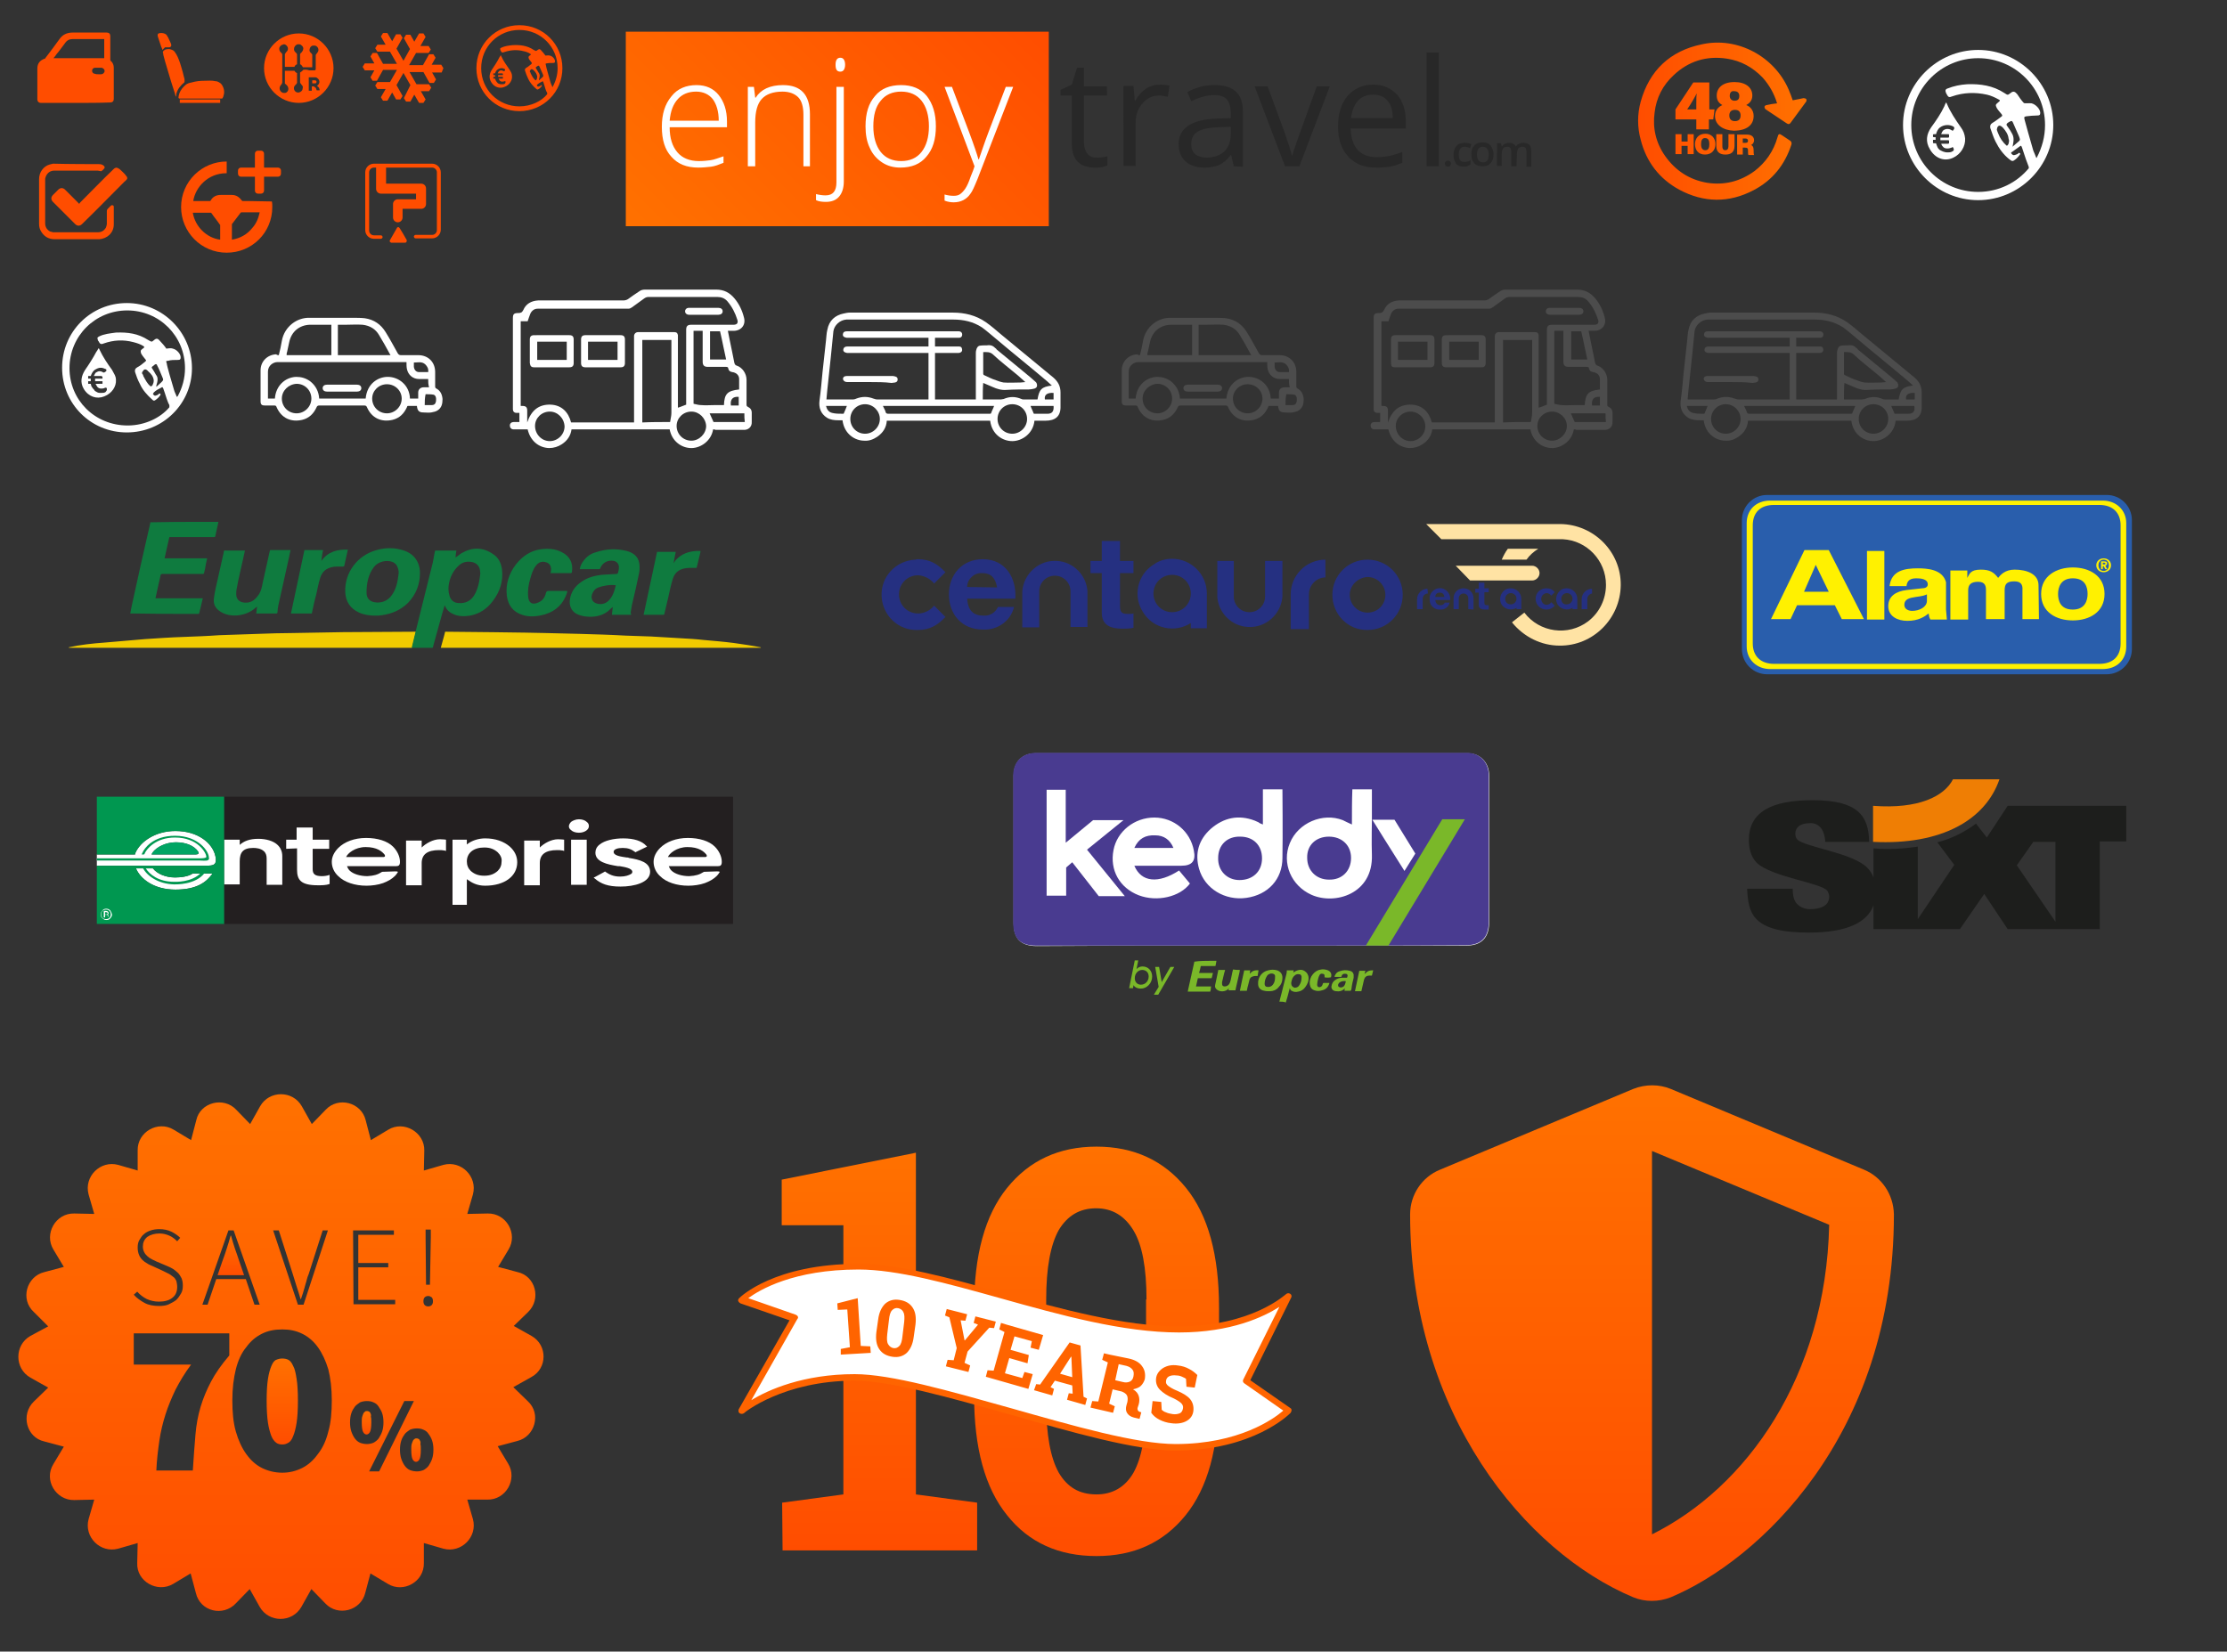 <?xml version="1.0" encoding="utf-8"?>
<!-- Generator: Adobe Illustrator 27.0.0, SVG Export Plug-In . SVG Version: 6.00 Build 0)  -->
<svg version="1.1" id="Layer_1" xmlns="http://www.w3.org/2000/svg" xmlns:xlink="http://www.w3.org/1999/xlink" x="0px" y="0px"
	 viewBox="0 0 512.8 380.4" style="enable-background:new 0 0 512.8 380.4;" xml:space="preserve">
<rect x="0" y="0" width="512.8" height="380.4" fill="#333333" stroke="none"/>
<style type="text/css">
	.st0{fill:#FF4D00;}
	.st1{fill-rule:evenodd;clip-rule:evenodd;fill:#FF4D00;}
	.st2{fill:#FFFFFF;}
	.st3{fill:#4C4C4C;}
	.st4{fill:url(#SVGID_1_);}
	.st5{fill:url(#SVGID_00000042698944092013753680000010518219319226683545_);}
	.st6{fill-rule:evenodd;clip-rule:evenodd;fill:#FFFFFF;}
	.st7{fill:#FF6400;}
	.st8{fill:url(#SVGID_00000161617631743182894790000003556798127279374995_);}
	.st9{fill:url(#SVGID_00000168823132903954934540000017033768355603402172_);}
	.st10{fill:url(#SVGID_00000000194678751718204460000003709759416187323837_);}
	.st11{fill:url(#SVGID_00000142151526191372145860000000254360027926366355_);}
	.st12{fill:url(#SVGID_00000173126365551944423830000004665422278632892854_);}
	.st13{fill:url(#SVGID_00000026121790338902690150000002396831914898554287_);}
	.st14{fill:url(#SVGID_00000088134942899258035430000013916038215767819434_);}
	.st15{fill:#F1CB00;}
	.st16{fill:#0F7B3F;}
	.st17{fill:#231F20;}
	.st18{fill:#009750;}
	.st19{fill:#00A564;}
	.st20{fill:#1D1E1C;}
	.st21{fill:#EF7E04;}
	.st22{fill:#295EAC;}
	.st23{fill:#FFF100;}
	.st24{fill-rule:evenodd;clip-rule:evenodd;fill:#253081;}
	.st25{fill:#253081;}
	.st26{fill:#FFE3A4;}
	.st27{fill:#493B90;}
	.st28{fill:#7AB829;}
	.st29{fill:url(#SVGID_00000031205572287918631040000002008740201771838599_);}
	.st30{fill:#282828;}
</style>
<g>
	<path class="st0" d="M117.9,17.5c0-0.6-0.3-1-0.6-1.5c-0.7-1-1.4-2-1.9-3.1c0-0.1-0.1-0.1-0.1-0.2c-0.1,0.2-0.2,0.4-0.3,0.5
		c-0.5,1-1.1,1.9-1.7,2.8c-0.6,0.9-0.8,1.9-0.2,2.9c0.7,1.2,2,1.6,3.1,1.1C117.3,19.6,118,18.5,117.9,17.5z M115.7,16.9
		c0.1,0.1,0.1,0.1,0.1,0.2v0.2h-1.1v0.4h1.1v0.4h-1c0.1,0.2,0.2,0.4,0.3,0.5c0.1,0.1,0.3,0.2,0.5,0.2s0.4,0,0.6-0.1h0.1
		c0,0,0.1,0,0.1,0.1V19c0,0.1-0.1,0.2-0.2,0.3c-0.2,0.1-0.4,0.1-0.7,0.1c-0.2,0-0.4,0-0.6-0.1s-0.3-0.1-0.4-0.3
		c-0.1-0.1-0.2-0.2-0.3-0.4c-0.1-0.1-0.1-0.3-0.2-0.5h-0.4v-0.4h0.4v-0.4h-0.4v-0.4h0.4c0.1-0.4,0.3-0.7,0.6-0.9
		c0.3-0.2,0.6-0.3,0.9-0.3s0.5,0.1,0.7,0.2c0.1,0,0.1,0.1,0.1,0.2s0,0.1-0.1,0.2l-0.1,0.1H116c-0.2-0.1-0.4-0.2-0.6-0.2
		s-0.4,0.1-0.5,0.2s-0.2,0.3-0.3,0.5C114.6,16.9,115.7,16.9,115.7,16.9z"/>
	<path class="st0" d="M119.6,5.8c-5.5,0-9.9,4.4-9.9,9.9s4.4,9.9,9.9,9.9s9.9-4.4,9.9-9.9S125.1,5.8,119.6,5.8z M127.2,20.1
		c-0.1-0.4-0.3-0.7-0.4-1c-0.3-1.1-1.1-3.8-1.1-4.1c-0.1-0.3-0.1-0.4,0.2-0.4c0.4-0.1,1-0.1,1.5-0.1c0.3,0,0.4-0.1,0.4-0.4
		c0-0.5-0.6-1.2-1.2-1.3c-0.3-0.1-0.9,0-1,0c-0.2-0.3-0.7-0.9-0.9-1.1c-0.3-0.4-0.5-0.5-0.9-0.2s-0.3,0.3-0.9,0
		c-1.5-1-3.1-1.2-4.9-1.1c-0.9,0.1-1.8,0.2-2.6,0.6c-0.2,0.1-0.3,0.2-0.2,0.4c0,0.1,0,0.2,0.1,0.3c0.2,0.4,0.3,0.5,0.8,0.3
		c1.5-0.5,3-0.6,4.5-0.2c0.5,0.1,1.1,0.3,1.5,0.6c0.2,0.1,0.2,0.2,0,0.3c-0.1,0.1-0.3,0.2-0.4,0.4c0,0.1,0,0.3,0.1,0.5
		c0.2,0.3,0.4,0.5,0.6,0.8c0.1,0.1,0.1,0.2-0.1,0.4c-0.4,0.3-0.7,0.6-1.1,0.8c-0.3,0.2-0.4,0.4-0.3,0.7c0.2,0.6,0.4,1.2,0.7,1.8
		c0.4,0.9,1.1,1.7,1.8,2.3c0.3,0.3,0.4,0.3,0.8,0c0.2-0.1,0.6-0.6,0.6-0.7l-0.2-0.1l-0.2,0.2c-0.3,0.1-0.5,0.3-0.8-0.1
		c0,0,0.1-0.1,0.1-0.2c0.3-0.3,0.7-0.5,1.1-0.7c0.2-0.1,0.2-0.1,0.3,0.1c0.2,0.5,0.3,1,0.5,1.6c0.1,0.3,0.2,0.6,0.4,0.9v0.3
		c-1.3,1.6-3.7,2.8-6.4,2.8c-4.9,0-8.8-3.9-8.8-8.8s3.9-8.8,8.8-8.8s8.8,3.9,8.8,8.8C128.4,17.2,128,18.7,127.2,20.1L127.2,20.1z
		 M124,16.7c-0.2-0.3-0.4-0.7-0.6-1c-0.2-0.2,0.3-0.4,0.4-0.5c0.2-0.1,0.3-0.1,0.4,0.1c0.3,0.6,0.5,1.2,0.8,1.8
		c0.1,0.3,0.2,0.4-0.1,0.7c-0.2,0.2-0.6,0.5-0.8,0.7v-0.2C124.3,17.7,124.4,17.2,124,16.7z M123.7,17.6c0,0.1,0,0.3-0.1,0.6
		c0,0.1-0.2,0.3-0.3,0.3c-0.5-0.4-0.8-1-1.1-1.6c0-0.1-0.1-0.3-0.2-0.4c0-0.1,0-0.2,0.1-0.3c0.2-0.4,0.5-0.3,0.8,0
		C123.3,16.6,123.6,17,123.7,17.6z"/>
</g>
<path id="QiB9di_1_" class="st0" d="M41.1,22.6c0-0.4,0.1-0.8,0.2-1.1c0.3-0.8,0.8-1.4,1.5-2c0.4-0.3,0.8-0.4,1.3-0.5
	c1-0.3,2-0.4,3.1-0.4c0.8,0,1.6-0.1,2.4,0.1c0.3,0,0.6,0.1,0.9,0.3c0.4,0.2,0.6,0.5,0.8,0.9c0.4,0.8,0.4,1.6,0.1,2.4
	c0,0.1-0.1,0.1-0.1,0.2s-0.1,0.2-0.3,0.2h-9.7C41.2,22.6,41.1,22.6,41.1,22.6z M40.5,22.3c-0.1-0.3-0.2-0.5-0.2-0.7
	c-0.3-0.9-0.6-1.9-0.9-2.8c-0.5-1.6-0.9-3.1-1.4-4.7c-0.1-0.5-0.3-1-0.4-1.5c0-0.2,0-0.3-0.1-0.5c0-0.2,0.1-0.4,0.3-0.5
	c0.3-0.3,0.8-0.3,1.2-0.3c0.4,0.1,0.9,0.2,1.2,0.6c0.1,0.2,0.3,0.4,0.4,0.6c0.5,0.9,0.8,1.8,1.1,2.8c0.3,0.9,0.5,1.8,0.7,2.6
	c0.1,0.2,0.1,0.5,0.1,0.7s0,0.4-0.2,0.5c-0.2,0.2-0.5,0.4-0.7,0.7c-0.5,0.5-0.8,1.1-1,1.8C40.6,21.8,40.6,22,40.5,22.3z M37.4,11.5
	c-0.1-0.4-0.3-0.7-0.4-1.1l-0.6-1.8c-0.1-0.2-0.1-0.4-0.1-0.6c0-0.1,0.1-0.2,0.2-0.3c0.6-0.2,1.5-0.1,1.9,0.4
	c0.1,0.2,0.2,0.4,0.3,0.5c0.2,0.4,0.4,0.9,0.6,1.3c0.1,0.2,0.2,0.5,0.1,0.7c-0.1,0.2-0.2,0.3-0.5,0.3H38L37.4,11.5z M50.7,22.9v0.8
	h-9.3v-0.8H50.7z"/>
<path class="st0" d="M72.6,18.5h-0.7v0.7h0.8c0.1-0.1,0.2-0.2,0.2-0.4C72.8,18.6,72.7,18.5,72.6,18.5z"/>
<path class="st0" d="M68.8,7.7c-4.4,0-8,3.6-8,8s3.6,8,8,8s8-3.6,8-8S73.2,7.7,68.8,7.7z M69.8,16.1c-0.2,0.3-0.4,0.4-0.7,0.6v2.2
	c0,0.1,0,0.2,0.1,0.3c0.1,0.1,0.2,0.3,0.3,0.4c0.2,0.2,0.3,0.4,0.2,0.7c0,0.4-0.2,0.7-0.6,0.9c-0.1,0-0.2,0.1-0.3,0.1h-0.3
	c-0.7-0.1-1.1-1-0.6-1.6l0.3-0.3c0.1-0.1,0.1-0.2,0.2-0.3v-2.2c0-0.1,0-0.1-0.1-0.1c-0.2-0.1-0.4-0.3-0.5-0.5h-2.2v2.8
	c0,0.1,0,0.2,0.1,0.2c0,0,0,0.1,0.1,0.1l0.3,0.3c0.2,0.2,0.3,0.5,0.3,0.8c0,0.4-0.3,0.8-0.7,0.9h-0.4c-0.2,0-0.4-0.1-0.6-0.3
	c-0.4-0.4-0.4-1-0.1-1.4c0.1-0.1,0.2-0.3,0.3-0.4C65,19,65,19,65,18.9v-6.3c0-0.1,0-0.2-0.1-0.3L64.6,12c-0.2-0.2-0.3-0.5-0.3-0.8
	c0-0.4,0.3-0.7,0.7-0.9c0.1,0,0.2,0,0.3-0.1h0.2c0.4,0.1,0.8,0.5,0.8,1c0,0.3-0.1,0.5-0.3,0.7c-0.1,0.1-0.2,0.2-0.3,0.4
	c0,0.1-0.1,0.1-0.1,0.2v2.8c0,0.1,0,0.1,0.1,0.1h2.1c0.1-0.3,0.3-0.5,0.6-0.6v-2.2c0-0.2-0.1-0.3-0.2-0.4L68,12
	c-0.2-0.2-0.3-0.4-0.3-0.7c0-0.5,0.3-0.9,0.8-1.1h0.4c0.3,0,0.5,0.2,0.7,0.4s0.3,0.5,0.2,0.8c0,0.2-0.2,0.4-0.3,0.6l-0.3,0.3
	c0,0-0.1,0.1-0.1,0.2v2.3c0.3,0.1,0.4,0.3,0.6,0.6c0,0,0,0.1,0.1,0.1h2.1v-2.8c0-0.1,0-0.2-0.1-0.3l-0.3-0.3
	c-0.2-0.2-0.3-0.5-0.2-0.8c0.1-0.4,0.3-0.7,0.7-0.8h0.5c0.7,0.1,1.1,1,0.6,1.6c-0.1,0.1-0.2,0.3-0.3,0.4c-0.1,0.1-0.1,0.2-0.1,0.3
	v3.1c0,0.2-0.1,0.3-0.3,0.3h-1.2C70.6,16,70.2,16,69.8,16.1L69.8,16.1z M73.6,20.8h-0.7c0-0.1,0-0.2-0.1-0.3c0-0.2-0.1-0.3-0.3-0.4
	l-0.2-0.2h-0.5v1h-0.7v-3.1h1.5c0.3,0,0.5,0.2,0.7,0.4c0.4,0.5,0.3,1.1-0.2,1.5L73,19.8C73.4,20,73.6,20.4,73.6,20.8z"/>
<path class="st1" d="M102.1,15.7l-0.5-0.8h-2.2l0.9-1.6l-0.5-0.8h-1L97.4,15h-3.2l1.6-2.8h2.9l0.5-0.8l-0.5-0.8h-1.9L98,8.5
	l-0.5-0.8h-1l-1.1,1.9L94.5,8h-1L93,8.8l1.4,2.5L92.9,14l-1.6-2.8l1.4-2.5l-0.5-0.8h-1l-0.9,1.6l-1.1-1.9h-1l-0.5,0.8l1.1,1.9h-1.9
	l-0.5,0.8l0.5,0.8h2.9l1.6,2.8h-3.2l-1.4-2.5h-1L85.3,13l0.9,1.6H84l-0.5,0.8l0.5,0.8h2.2l-0.9,1.6l0.5,0.8h1l1.4-2.5h3.2l-1.6,2.8
	h-2.9l-0.5,0.8l0.5,0.8h1.9l-1.1,1.9l0.5,0.8h1l1.1-1.9l0.9,1.6h1l0.5-0.8l-1.4-2.5l1.6-2.8l1.6,2.8l-1.5,3l0.5,0.8h1l0.9-1.6
	l1.1,1.9h1l0.5-0.8L96.9,21h1.9l0.5-0.8l-0.5-0.8h-2.9l-1.6-2.8h3.2l1.4,2.5h1l0.5-0.8l-0.9-1.6h2.2
	C101.7,16.7,102.1,15.7,102.1,15.7z"/>
<path class="st2" d="M238.2,96.9c-0.3,3-2.9,4.7-5.1,4.7c-2.2,0-4.7-1.5-5.1-4.7h-23.8c-0.1,1.6-0.9,2.8-2.2,3.7
	c-0.9,0.6-1.9,1-3,0.9c-2.1,0-4.6-1.5-5-4.7h-0.9c-1,0-1.9-0.1-2.7-0.6c-1.4-0.9-1.9-2.3-1.7-3.9c0.3-2.2,0.5-4.4,0.7-6.6
	c0.3-2.4,0.5-4.9,0.8-7.3c0.1-0.8,0.1-1.6,0.3-2.4c0.4-2.2,1.8-3.4,3.8-3.8c0.5-0.1,0.9-0.2,1.4-0.2h23.7c2.7,0,5.3,0.6,7.6,2.2
	c1.3,0.9,2.4,1.9,3.6,2.9l12,9.9c1,0.9,1.6,1.9,1.6,3.4v3.1c0.1,2.5-1.3,3.4-3.5,3.4H238.2L238.2,96.9z M226.3,92h4.2
	c0.2,0,0.4-0.1,0.6-0.1c1.4-0.6,2.7-0.6,4.1,0c0.2,0.1,0.3,0.1,0.5,0.1h3.2c0.4-2.3,0.9-2.9,3.3-3.2c-0.4-0.4-0.8-0.7-1.1-1
	c-3.9-3.3-7.9-6.5-11.8-9.8c-1.1-0.9-2.1-1.8-3.2-2.6c-2-1.3-4.2-1.8-6.6-1.8h-24.6c-1.5,0.1-2.8,1.3-3,2.7l-0.6,6
	c-0.3,2.5-0.5,5-0.8,7.5c-0.1,0.7-0.1,1.4-0.2,2.2h6.2c0.2,0,0.5-0.1,0.7-0.2c1.3-0.5,2.6-0.5,3.9,0c0.3,0.1,0.6,0.2,0.9,0.2h11.8
	V81.3h-18.5c-0.2,0-0.4,0-0.6-0.1c-0.4-0.1-0.6-0.4-0.5-0.8s0.4-0.6,1-0.6h18.6v-2h-18.6c-0.2,0-0.4,0-0.6-0.1
	c-0.4-0.1-0.6-0.4-0.5-0.8s0.3-0.6,1-0.6h25.6c0.7,0,1,0.5,0.8,1.1c-0.2,0.4-0.5,0.4-0.9,0.4h-5.3v2h5.3c0.4,0,0.8,0,0.9,0.5
	c0.2,0.6-0.2,1-0.9,1h-5.3V92h9.4V81.5c0-0.3,0-0.6,0.1-0.9c0.1-0.5,0.4-1,1-1c0.6-0.1,1.3,0,1.9-0.1c0.6,0,1,0.2,1.4,0.6
	c0.1,0.1,0.3,0.2,0.4,0.4l5.1,4.2c1.3,1.1,2.6,2.1,3.8,3.2c0.3,0.2,0.4,0.6,0.4,0.9c0,0.4-0.3,0.6-0.6,0.7c-0.4,0.1-0.9,0.2-1.3,0.2
	c-1.7,0-3.4,0-5.1,0.1c-1.2,0.1-2.2-0.2-3.3-0.7l-2.1-0.9C226.3,89.3,226.3,90.6,226.3,92L226.3,92z M203.3,93.5
	c0.2,0.5,0.5,0.9,0.6,1.3c0.1,0.5,0.4,0.5,0.8,0.5H228c0.1,0,0.2-0.1,0.2-0.1c0.2-0.6,0.5-1.1,0.7-1.7L203.3,93.5L203.3,93.5z
	 M236.1,88l-1.8-1.6c-1.9-1.6-3.9-3.1-5.7-4.8c-0.7-0.6-1.4-0.5-2.2-0.5v5c0,0.1,0.1,0.3,0.2,0.3c0.9,0.4,1.8,0.9,2.8,1.2
	c0.5,0.2,1.1,0.4,1.7,0.5c1.3,0.1,2.6,0,3.9,0C235.4,88.1,235.7,88,236.1,88z M229.7,96.5c0,1.9,1.5,3.4,3.4,3.4
	c1.8,0,3.4-1.5,3.4-3.4s-1.5-3.4-3.4-3.4S229.7,94.6,229.7,96.5z M195.8,96.5c0,1.9,1.5,3.4,3.4,3.4c1.8,0,3.4-1.5,3.4-3.4
	c0-1.8-1.5-3.4-3.4-3.4S195.8,94.6,195.8,96.5z M242.6,93.5h-5.3c0.2,0.6,0.5,1.1,0.7,1.7c0,0.1,0.2,0.1,0.3,0.1h2.9
	C242.3,95.3,242.7,94.7,242.6,93.5L242.6,93.5z M190.2,93.5c0.2,0.8,0.6,1.4,1.4,1.6c0.8,0.2,1.6,0.2,2.5,0.2c0.1,0,0.2,0,0.2-0.1
	c0.3-0.6,0.5-1.2,0.7-1.7H190.2L190.2,93.5z M242.6,90.5c-1.4-0.1-2.2,0.4-2,1.5h2V90.5z"/>
<path class="st2" d="M200.3,88h-5.2c-0.6,0-0.9-0.3-1-0.7c0-0.4,0.3-0.7,0.9-0.7h10.3c0.3,0,0.5,0,0.8,0.1c0.4,0.1,0.6,0.3,0.6,0.7
	c0,0.4-0.2,0.6-0.6,0.7c-0.3,0-0.5,0.1-0.8,0.1C203.6,88,202,88,200.3,88z M64.2,81.8c0.3-1.1,0.5-2.2,0.7-3.3
	c0.6-3.3,3.5-5.4,6.4-5.3h10c0.9,0,1.8,0,2.7,0.1c2.1,0.3,3.7,1.4,4.8,3.2c1,1.6,1.9,3.3,2.8,4.9c0.2,0.3,0.4,0.4,0.7,0.4h4
	c2.3,0,3.9,1.6,3.9,3.9V89c0,0.3,0.1,0.4,0.3,0.5c0.9,0.5,1.3,1.3,1.4,2.4c0,1.1-0.2,2-1.1,2.6c-0.4,0.3-1,0.4-1.5,0.5
	c-0.6,0.1-1.2,0-1.8,0c-1,0-1.4-0.4-1.5-1.5h-2.1c-0.1,0-0.2,0.2-0.2,0.3c-0.7,1.5-1.7,2.5-3.3,2.9c-2.6,0.6-4.8-0.4-5.9-2.9
	c-0.1-0.3-0.3-0.4-0.6-0.4H73.5c-0.3,0-0.5,0.1-0.6,0.4c-0.7,1.5-1.7,2.5-3.3,2.9c-2.6,0.6-4.8-0.4-5.9-2.9
	c-0.1-0.3-0.2-0.4-0.5-0.4H61c-0.7,0-1-0.2-1-1v-7.1c0-2.1,1.6-3.6,3.6-3.7C63.8,81.8,64,81.8,64.2,81.8z M98.6,87.3h-2.1
	c-1.4,0-2.5-0.9-2.8-2.3c-0.1-0.5-0.1-1-0.1-1.6H63.9c-1,0-2.2,0.8-2.2,2.2v6.2h1.6c0.2-2.9,2.3-4.9,4.9-5c1.2,0,2.2,0.3,3.2,1
	c1.3,1,2,2.4,2.1,4h10.7c0.3-3.4,2.8-5,5.1-5c2.5,0,5,1.9,5.1,5h1.9v-1.4c0-0.7,0.5-1.2,1.3-1.2h1.2C98.6,88.5,98.6,88,98.6,87.3z
	 M89.9,81.8c0-0.1,0-0.1-0.1-0.2c-0.8-1.5-1.6-2.9-2.5-4.4c-0.8-1.4-2.1-2.2-3.8-2.4c-1.3-0.1-2.6,0-3.9,0h-1.8v7
	C77.8,81.8,89.9,81.8,89.9,81.8z M76.3,74.8h-5c-2.4,0.1-4.2,1.6-4.7,4c-0.2,0.8-0.3,1.5-0.5,2.3C66,81.3,66,81.6,66,81.8h10.3V74.8
	z M89.1,88.5c-1.9,0-3.4,1.5-3.4,3.3c0,1.9,1.5,3.4,3.4,3.4c1.8,0,3.4-1.5,3.4-3.4C92.5,90,91,88.5,89.1,88.5z M64.9,91.8
	c0,1.9,1.5,3.4,3.4,3.4c1.8,0,3.4-1.5,3.4-3.4s-1.5-3.4-3.4-3.4C66.4,88.5,64.9,90,64.9,91.8z M98.6,85.7c0.1-0.8-0.2-1.3-0.7-1.8
	c-0.8-0.7-1.7-0.4-2.6-0.4v1c0.1,0.7,0.5,1.2,1.2,1.2C96.5,85.7,98.6,85.7,98.6,85.7z M97.8,93.3h1.6c0.6,0,0.9-0.3,1-0.9
	c0.1-0.8-0.1-1.4-0.6-1.5c-0.6-0.1-1.2-0.1-1.8-0.1C97.8,91.7,97.8,92.5,97.8,93.3z"/>
<path class="st2" d="M78.8,88.6h3.4c0.6,0,1,0.3,1,0.8s-0.4,0.8-1,0.8h-6.9c-0.6,0-1-0.3-1-0.8s0.4-0.8,1-0.8H78.8z M164.2,98.9
	c-0.4,2.6-2.8,4.3-5,4.3c-2.3,0-4.5-1.6-5-4.3h-22.6c-0.2,1.5-1,2.6-2.2,3.4c-0.9,0.6-1.9,0.9-3,0.9c-2.4-0.1-4.3-1.7-4.9-4.3h-3.2
	c-0.6,0-0.9-0.4-0.9-0.9s0.4-0.8,0.9-0.8h1.3v-2.1H119c-0.6,0-0.9-0.3-0.9-0.9V73.3c0-0.9,0.2-1.2,1.2-1.2c0.6,0,0.9-0.1,1.2-0.7
	c0.6-1.4,1.8-2.1,3.4-2.2h19.6c0.4,0,0.8-0.1,1.1-0.3c0.8-0.6,1.7-1.2,2.6-1.8c0.4-0.3,0.8-0.4,1.4-0.4h16.3c1.8,0,3.1,0.7,4.2,2
	s1.8,2.8,2.2,4.4c0.5,1.7-0.6,3.1-2.4,3.1h-1.3c0.3,1.7,0.7,3.3,1,4.9c0.2,0.8,0.3,1.7,0.5,2.5c0.1,0.3,0.2,0.5,0.5,0.6
	c1.3,0.4,2.3,1.8,2.3,3.3v5.7c0,0.3,0.1,0.4,0.3,0.5c0.6,0.3,0.9,0.7,0.9,1.4v2c0.1,1.3-0.9,2-1.9,1.9h-6.5
	C164.6,98.9,164.4,98.9,164.2,98.9L164.2,98.9z M158,93.2V76c0-0.9,0.3-1.2,1.2-1.2h9.7c0.8,0,1.1-0.4,0.9-1.1
	c-0.5-1.6-1.2-3-2.3-4.3c-0.6-0.7-1.4-1-2.3-1h-15.9c-0.3,0-0.6,0.1-0.9,0.3c-1,0.7-1.9,1.4-2.9,2.1c-0.3,0.2-0.5,0.3-0.8,0.3h-20.9
	c-0.8,0-1.4,0.5-1.7,1.2c-0.2,0.5-0.4,1.1-0.6,1.7h-1.6v19.5h0.4c0.8,0,1.1,0.3,1.1,1.1v2.7c0.9-2.7,2.6-4.2,5.4-4.1
	c2.5,0.1,4.1,1.7,4.7,4.1H146V77.4c0-0.5,0.4-0.9,0.9-0.9h8.4c0.5,0,0.7,0.2,0.8,0.7v16.7C156.8,93.7,157.4,93.4,158,93.2L158,93.2z
	 M154.3,97.2c0.1-0.7,0.3-1.4,0.3-2.1V78.3h-6.7v19C150,97.2,152.1,97.2,154.3,97.2z M170.2,89.7v-2.4c0-0.9-0.7-1.5-1.6-1.6
	c-0.5-0.1-0.8-0.3-0.9-0.8c0-0.3-0.2-0.4-0.5-0.4H163c-0.8,0-1.2-0.3-1.2-1.2v-7.1h-2.1V93c0.6,0.1,1.1,0.3,1.7,0.3
	c1.1,0.1,2.2,0,3.3,0h2C166.8,90.7,167.5,90,170.2,89.7L170.2,89.7z M159.2,94.8c-1.9,0-3.4,1.5-3.4,3.3c0,1.9,1.5,3.4,3.4,3.4
	c1.8,0,3.4-1.6,3.4-3.4C162.5,96.3,161,94.8,159.2,94.8z M126.6,94.8c-1.9,0-3.4,1.5-3.4,3.3c0,1.9,1.5,3.5,3.4,3.5
	c1.8,0,3.4-1.5,3.4-3.4C129.9,96.3,128.4,94.8,126.6,94.8z M167.2,82.8c-0.5-2.2-0.9-4.4-1.4-6.5h-2.3v6.5H167.2z M171.4,95.2h-8
	c0.3,0.7,0.6,1.3,0.9,2h7.2C171.4,96.5,171.4,95.9,171.4,95.2L171.4,95.2z M170.1,93.4v-2c-1.4-0.1-2,0.6-1.8,2H170.1z"/>
<path class="st2" d="M138.9,77.2h4c0.7,0,1,0.3,1,1v5.4c0,0.7-0.3,1-1,1h-8.1c-0.7,0-1-0.3-1-1v-5.4c0-0.7,0.3-1,1-1H138.9z
	 M142.2,82.9v-4.2h-6.8v4.2H142.2z M127.1,77.2h4c0.7,0,1,0.3,1,1v5.4c0,0.7-0.3,1-1,1H123c-0.7,0-0.9-0.3-1-1v-5.4c0-0.7,0.3-1,1-1
	H127.1z M123.7,82.9h6.8v-4.2h-6.8V82.9z M162.1,70.9h3.3c0.6,0,1,0.3,1,0.8s-0.4,0.8-1,0.8h-6.7c-0.7,0-1.1-0.5-0.9-1.1
	c0.2-0.4,0.5-0.5,0.9-0.5C158.7,70.9,162.1,70.9,162.1,70.9z"/>
<path class="st3" d="M436.5,96.9c-0.3,3-2.9,4.7-5.1,4.7s-4.7-1.5-5.1-4.7h-23.8c-0.1,1.6-0.9,2.8-2.2,3.7c-0.9,0.6-1.9,1-3,0.9
	c-2.1,0-4.6-1.5-5-4.7h-0.9c-1,0-1.9-0.1-2.7-0.6c-1.4-0.9-1.9-2.3-1.7-3.9c0.3-2.2,0.5-4.4,0.7-6.6c0.3-2.4,0.5-4.9,0.8-7.3
	c0.1-0.8,0.1-1.6,0.3-2.4c0.4-2.2,1.8-3.4,3.8-3.8c0.5-0.1,0.9-0.2,1.4-0.2h23.7c2.7,0,5.3,0.6,7.6,2.2c1.3,0.9,2.4,1.9,3.6,2.9
	l12,9.9c1,0.9,1.6,1.9,1.6,3.4v3.1c0.1,2.5-1.3,3.4-3.5,3.4H436.5L436.5,96.9z M424.6,92h4.2c0.2,0,0.4-0.1,0.6-0.1
	c1.4-0.6,2.7-0.6,4.1,0c0.2,0.1,0.3,0.1,0.5,0.1h3.2c0.4-2.3,0.9-2.9,3.3-3.2c-0.4-0.4-0.8-0.7-1.1-1c-3.9-3.3-7.9-6.5-11.8-9.8
	c-1.1-0.9-2.1-1.8-3.2-2.6c-2-1.3-4.2-1.8-6.6-1.8h-24.6c-1.5,0.1-2.8,1.3-3,2.7l-0.6,6c-0.3,2.5-0.5,5-0.8,7.5
	c-0.1,0.7-0.1,1.4-0.2,2.2h6.2c0.2,0,0.5-0.1,0.7-0.2c1.3-0.5,2.6-0.5,3.9,0c0.3,0.1,0.6,0.2,0.9,0.2h11.8V81.3h-18.5
	c-0.2,0-0.4,0-0.6-0.1c-0.4-0.1-0.6-0.4-0.5-0.8s0.4-0.6,1-0.6h18.6v-2h-18.6c-0.2,0-0.4,0-0.6-0.1c-0.4-0.1-0.6-0.4-0.5-0.8
	s0.3-0.6,1-0.6H419c0.7,0,1,0.5,0.8,1.1c-0.2,0.4-0.5,0.4-0.9,0.4h-5.3v2h5.3c0.4,0,0.8,0,0.9,0.5c0.2,0.6-0.2,1-0.9,1h-5.3V92h9.4
	V81.5c0-0.3,0-0.6,0.1-0.9c0.1-0.5,0.4-1,1-1c0.6-0.1,1.3,0,1.9-0.1c0.6,0,1,0.2,1.4,0.6c0.1,0.1,0.3,0.2,0.4,0.4l5.1,4.2
	c1.3,1.1,2.6,2.1,3.8,3.2c0.3,0.2,0.4,0.6,0.4,0.9c0,0.4-0.3,0.6-0.6,0.7c-0.4,0.1-0.9,0.2-1.3,0.2c-1.7,0-3.4,0-5.1,0.1
	c-1.2,0.1-2.2-0.2-3.3-0.7l-2.1-0.9C424.6,89.3,424.6,90.6,424.6,92L424.6,92z M401.6,93.5c0.2,0.5,0.5,0.9,0.6,1.3
	c0.1,0.5,0.4,0.5,0.8,0.5h23.3c0.1,0,0.2-0.1,0.2-0.1c0.2-0.6,0.5-1.1,0.7-1.7C427.2,93.5,401.6,93.5,401.6,93.5z M434.3,88
	l-1.8-1.6c-1.9-1.6-3.9-3.1-5.7-4.8c-0.7-0.6-1.4-0.5-2.2-0.5v5c0,0.1,0.1,0.3,0.2,0.3c0.9,0.4,1.8,0.9,2.8,1.2
	c0.5,0.2,1.1,0.4,1.7,0.5c1.3,0.1,2.6,0,3.9,0C433.6,88.1,434,88,434.3,88z M428,96.5c0,1.9,1.5,3.4,3.4,3.4c1.8,0,3.4-1.5,3.4-3.4
	s-1.5-3.4-3.4-3.4S428,94.6,428,96.5z M394,96.5c0,1.9,1.5,3.4,3.4,3.4c1.8,0,3.4-1.5,3.4-3.4c0-1.8-1.5-3.4-3.4-3.4
	S394,94.6,394,96.5z M440.8,93.5h-5.3c0.2,0.6,0.5,1.1,0.7,1.7c0,0.1,0.2,0.1,0.3,0.1h2.9C440.6,95.3,441,94.7,440.8,93.5z
	 M388.4,93.5c0.2,0.8,0.6,1.4,1.4,1.6s1.6,0.2,2.5,0.2c0.1,0,0.2,0,0.2-0.1c0.3-0.6,0.5-1.2,0.7-1.7H388.4L388.4,93.5z M440.9,90.5
	c-1.4-0.1-2.2,0.4-2,1.5h2V90.5z"/>
<path class="st3" d="M398.5,88h-5.2c-0.6,0-0.9-0.3-1-0.7c0-0.4,0.3-0.7,0.9-0.7h10.3c0.3,0,0.5,0,0.8,0.1c0.4,0.1,0.6,0.3,0.6,0.7
	c0,0.4-0.2,0.6-0.6,0.7c-0.3,0-0.5,0.1-0.8,0.1C401.8,88,400.2,88,398.5,88L398.5,88z M262.5,81.8c0.3-1.1,0.5-2.2,0.7-3.3
	c0.6-3.3,3.5-5.4,6.4-5.3h10c0.9,0,1.8,0,2.7,0.1c2.1,0.3,3.7,1.4,4.8,3.2c1,1.6,1.9,3.3,2.8,4.9c0.2,0.3,0.4,0.4,0.7,0.4h4
	c2.3,0,3.9,1.6,3.9,3.9V89c0,0.3,0.1,0.4,0.3,0.5c0.9,0.5,1.3,1.3,1.4,2.4c0,1.1-0.2,2-1.1,2.6c-0.4,0.3-1,0.4-1.5,0.5
	c-0.6,0.1-1.2,0-1.8,0c-1,0-1.4-0.4-1.5-1.5h-2.1c-0.1,0-0.2,0.2-0.2,0.3c-0.7,1.5-1.7,2.5-3.3,2.9c-2.6,0.6-4.8-0.4-5.9-2.9
	c-0.1-0.3-0.3-0.4-0.6-0.4h-10.4c-0.3,0-0.5,0.1-0.6,0.4c-0.7,1.5-1.7,2.5-3.3,2.9c-2.6,0.6-4.8-0.4-5.9-2.9
	c-0.1-0.3-0.2-0.4-0.5-0.4h-2.2c-0.7,0-1-0.2-1-1v-7.1c0-2.1,1.6-3.6,3.6-3.7C262,81.8,262.2,81.8,262.5,81.8z M296.8,87.3h-2.1
	c-1.4,0-2.5-0.9-2.8-2.3c-0.1-0.5-0.1-1-0.1-1.6h-29.7c-1,0-2.2,0.8-2.2,2.2v6.2h1.6c0.2-2.9,2.3-4.9,4.9-5c1.2,0,2.2,0.3,3.2,1
	c1.3,1,2,2.4,2.1,4h10.7c0.3-3.4,2.8-5,5.1-5c2.5,0,5,1.9,5.1,5h1.9v-1.4c0-0.7,0.5-1.2,1.3-1.2h1.2C296.8,88.5,296.8,88,296.8,87.3
	z M288.1,81.8c0-0.1,0-0.1-0.1-0.2c-0.8-1.5-1.6-2.9-2.5-4.4c-0.8-1.4-2.1-2.2-3.8-2.4c-1.3-0.1-2.6,0-3.9,0H276v7H288.1L288.1,81.8
	z M274.5,74.8h-5c-2.4,0.1-4.2,1.6-4.7,4c-0.2,0.8-0.3,1.5-0.5,2.3c-0.1,0.2-0.1,0.5-0.1,0.7h10.3L274.5,74.8L274.5,74.8z
	 M287.3,88.5c-1.9,0-3.4,1.5-3.4,3.3c0,1.9,1.5,3.4,3.4,3.4c1.8,0,3.4-1.5,3.4-3.4C290.7,90,289.2,88.5,287.3,88.5z M263.1,91.8
	c0,1.9,1.5,3.4,3.4,3.4c1.8,0,3.4-1.5,3.4-3.4s-1.5-3.4-3.4-3.4C264.6,88.5,263.1,90,263.1,91.8z M296.8,85.7
	c0.1-0.8-0.2-1.3-0.7-1.8c-0.8-0.7-1.7-0.4-2.6-0.4v1c0.1,0.7,0.5,1.2,1.2,1.2C294.7,85.7,296.8,85.7,296.8,85.7z M296,93.3h1.6
	c0.6,0,0.9-0.3,1-0.9c0.1-0.8-0.1-1.4-0.6-1.5c-0.6-0.1-1.2-0.1-1.8-0.1C296,91.7,296,92.5,296,93.3z"/>
<path class="st3" d="M277,88.6h3.4c0.6,0,1,0.3,1,0.8s-0.4,0.8-1,0.8h-6.9c-0.6,0-1-0.3-1-0.8s0.4-0.8,1-0.8H277z M362.4,98.9
	c-0.4,2.6-2.8,4.3-5,4.3c-2.3,0-4.5-1.6-5-4.3h-22.6c-0.2,1.5-1,2.6-2.2,3.4c-0.9,0.6-1.9,0.9-3,0.9c-2.4-0.1-4.3-1.7-4.9-4.3h-3.2
	c-0.6,0-0.9-0.4-0.9-0.9s0.4-0.8,0.9-0.8h1.3v-2.1h-0.6c-0.6,0-0.9-0.3-0.9-0.9V73.3c0-0.9,0.2-1.2,1.2-1.2c0.6,0,0.9-0.1,1.2-0.7
	c0.6-1.4,1.8-2.1,3.4-2.2h19.6c0.4,0,0.8-0.1,1.1-0.3c0.8-0.6,1.7-1.2,2.6-1.8c0.4-0.3,0.8-0.4,1.4-0.4h16.3c1.8,0,3.1,0.7,4.2,2
	s1.8,2.8,2.2,4.4c0.5,1.7-0.6,3.1-2.4,3.1h-1.3c0.3,1.7,0.7,3.3,1,4.9c0.2,0.8,0.3,1.7,0.5,2.5c0.1,0.3,0.2,0.5,0.5,0.6
	c1.3,0.4,2.3,1.8,2.3,3.3v5.7c0,0.3,0.1,0.4,0.3,0.5c0.6,0.3,0.9,0.7,0.9,1.4v2c0.1,1.3-0.9,2-1.9,1.9h-6.5
	C362.8,98.9,362.6,98.9,362.4,98.9z M356.2,93.2V76c0-0.9,0.3-1.2,1.2-1.2h9.7c0.8,0,1.1-0.4,0.9-1.1c-0.5-1.6-1.2-3-2.3-4.3
	c-0.6-0.7-1.4-1-2.3-1h-15.9c-0.3,0-0.6,0.1-0.9,0.3c-1,0.7-1.9,1.4-2.9,2.1c-0.3,0.2-0.5,0.3-0.8,0.3H322c-0.8,0-1.4,0.5-1.7,1.2
	c-0.2,0.5-0.4,1.1-0.6,1.7h-1.6v19.5h0.4c0.8,0,1.1,0.3,1.1,1.1v2.7c0.9-2.7,2.6-4.2,5.4-4.1c2.5,0.1,4.1,1.7,4.7,4.1h14.5V77.4
	c0-0.5,0.4-0.9,0.9-0.9h8.4c0.5,0,0.7,0.2,0.8,0.7v16.7C355.1,93.7,355.6,93.4,356.2,93.2L356.2,93.2z M352.5,97.2
	c0.1-0.7,0.3-1.4,0.3-2.1V78.3h-6.7v19C348.2,97.2,350.3,97.2,352.5,97.2L352.5,97.2z M368.4,89.7v-2.4c0-0.9-0.7-1.5-1.6-1.6
	c-0.5-0.1-0.8-0.3-0.9-0.8c0-0.3-0.2-0.4-0.5-0.4h-4.2c-0.8,0-1.2-0.3-1.2-1.2v-7.1h-2.1V93c0.6,0.1,1.1,0.3,1.7,0.3
	c1.1,0.1,2.2,0,3.3,0h2C365.1,90.7,365.7,90,368.4,89.7L368.4,89.7z M357.4,94.8c-1.9,0-3.4,1.5-3.4,3.3c0,1.9,1.5,3.4,3.4,3.4
	c1.8,0,3.4-1.6,3.4-3.4S359.2,94.8,357.4,94.8z M324.8,94.8c-1.9,0-3.4,1.5-3.4,3.3c0,1.9,1.5,3.5,3.4,3.5c1.8,0,3.4-1.5,3.4-3.4
	S326.6,94.8,324.8,94.8z M365.5,82.8c-0.5-2.2-0.9-4.4-1.4-6.5h-2.3v6.5H365.5L365.5,82.8z M369.7,95.2h-8c0.3,0.7,0.6,1.3,0.9,2
	h7.2C369.7,96.5,369.7,95.9,369.7,95.2z M368.4,93.4v-2c-1.4-0.1-2,0.6-1.8,2H368.4z"/>
<path class="st3" d="M337.1,77.2h4c0.7,0,1,0.3,1,1v5.4c0,0.7-0.3,1-1,1H333c-0.7,0-1-0.3-1-1v-5.4c0-0.7,0.3-1,1-1H337.1z
	 M340.5,82.9v-4.2h-6.8v4.2H340.5z M325.3,77.2h4c0.7,0,1,0.3,1,1v5.4c0,0.7-0.3,1-1,1h-8.1c-0.7,0-0.9-0.3-0.9-1v-5.4
	c0-0.7,0.3-1,1-1H325.3z M321.9,82.9h6.8v-4.2h-6.8V82.9z M360.3,70.9h3.3c0.6,0,1,0.3,1,0.8s-0.4,0.8-1,0.8h-6.7
	c-0.7,0-1.1-0.5-0.9-1.1c0.2-0.4,0.5-0.5,0.9-0.5L360.3,70.9L360.3,70.9z"/>
<linearGradient id="SVGID_1_" gradientUnits="userSpaceOnUse" x1="202.5" y1="3596.11" x2="202.5" y2="3504.51" gradientTransform="matrix(1 0 0 1 0 -3239.01)">
	<stop  offset="0" style="stop-color:#FF4D00"/>
	<stop  offset="1" style="stop-color:#FF7100"/>
</linearGradient>
<path class="st4" d="M180.1,346.1l14.1-1.9v-62H180v-10.5l30.9-6.2v78.7l14.1,1.9v11h-44.8L180.1,346.1L180.1,346.1z"/>
<linearGradient id="SVGID_00000039110371308087577080000012125659958411908490_" gradientUnits="userSpaceOnUse" x1="252.5" y1="3597.41" x2="252.5" y2="3503.11" gradientTransform="matrix(1 0 0 1 0 -3239.01)">
	<stop  offset="0" style="stop-color:#FF4D00"/>
	<stop  offset="1" style="stop-color:#FF7100"/>
</linearGradient>
<path style="fill:url(#SVGID_00000039110371308087577080000012125659958411908490_);" d="M280.6,321.4c0,12.1-2.5,21.3-7.6,27.6
	c-5.1,6.3-11.9,9.4-20.5,9.4c-8.7,0-15.6-3.1-20.6-9.4c-5.1-6.3-7.6-15.5-7.6-27.6v-20.2c0-12.1,2.5-21.3,7.6-27.6
	c5.1-6.3,11.9-9.5,20.6-9.5c8.6,0,15.5,3.2,20.6,9.5s7.6,15.5,7.6,27.6v20.2H280.6z M264,299.3c0-7.3-1-12.6-3-15.9
	s-4.8-5.1-8.6-5.1s-6.6,1.7-8.6,5c-1.9,3.4-2.9,8.7-2.9,16v23.8c0,7.4,1,12.7,2.9,16.1c2,3.4,4.8,5,8.7,5c3.7,0,6.6-1.7,8.5-5
	c1.9-3.4,2.9-8.7,2.9-16.1v-23.8H264z"/>
<path class="st6" d="M170.8,299.4l12.2,4.2l-12.2,21.3c0,0,9.1-7.6,26-7.6s56,16.1,73.9,16.1s26-8.5,26-8.5l-9.7-6.8l9.7-19.5
	c0,0-7.8,7.6-25.2,7.6c-24.2,0-54.7-14.4-73.9-14.4C178.4,291.7,170.8,299.4,170.8,299.4L170.8,299.4z"/>
<path class="st7" d="M270.7,334.1c-9.2,0-23.9-4.2-38.1-8.3C219,322,205,318,196.8,318c-16.4,0-25.5,7.4-25.5,7.5
	c-0.3,0.2-0.7,0.2-1,0s-0.3-0.6-0.2-0.9l11.7-20.5l-11.3-3.9c-0.2-0.1-0.4-0.3-0.5-0.5s0-0.5,0.2-0.7c0.3-0.3,8.1-7.9,27.4-7.9
	c9.2,0,20.8,3.2,33,6.6c13.8,3.8,28.2,7.8,40.8,7.8c16.9,0,24.6-7.4,24.7-7.4c0.3-0.3,0.7-0.3,1-0.1c0.3,0.2,0.4,0.6,0.2,0.9
	l-9.4,19l9.2,6.4c0.2,0.1,0.3,0.3,0.3,0.5s-0.1,0.4-0.2,0.6C296.9,325.7,288.6,334.1,270.7,334.1z M196.8,316.5
	c8.4,0,21.9,3.9,36.2,7.9c14.1,4,28.7,8.2,37.7,8.2c14.6,0,22.6-5.8,24.8-7.7l-9-6.3c-0.3-0.2-0.4-0.6-0.2-0.9l8.3-16.7
	c-3.6,2.3-11.1,5.9-23.1,5.9c-12.9,0-27.3-4-41.2-7.9c-12.2-3.4-23.7-6.6-32.6-6.6c-15,0-22.8,4.7-25.4,6.6l10.9,3.8
	c0.2,0.1,0.4,0.2,0.5,0.4c0.1,0.2,0.1,0.4-0.1,0.6L173,322.5C176.9,320.1,185,316.5,196.8,316.5L196.8,316.5z"/>
<path class="st7" d="M193.6,310.7l2.1-0.4l-0.6-8.7l-2.2,0.1l-0.1-1.5l4.7-1.2l0.7,11l2.2,0.1l0.1,1.5l-6.9,0.4V310.7z M210.4,307.9
	c-0.2,1.7-0.8,2.9-1.6,3.7c-0.9,0.8-2,1.1-3.3,0.9s-2.3-0.7-3-1.7s-0.9-2.3-0.7-4l0.4-2.8c0.2-1.7,0.8-2.9,1.6-3.7
	c0.9-0.8,2-1.1,3.3-0.9s2.3,0.7,3,1.7s0.9,2.3,0.7,4L210.4,307.9z M208.2,304.5c0.1-1,0.1-1.8-0.2-2.3c-0.2-0.5-0.7-0.8-1.2-0.9
	c-0.6-0.1-1,0.1-1.4,0.5s-0.6,1.2-0.7,2.2l-0.4,3.3c-0.1,1-0.1,1.8,0.2,2.3s0.7,0.8,1.2,0.9c0.6,0.1,1-0.1,1.4-0.5s0.6-1.2,0.7-2.2
	L208.2,304.5z M222.3,304.2l-1.1-0.1l0.9,4.6h0.1l3-3.6l-1-0.4l0.4-1.5l4.7,1.2l-0.4,1.5l-1.1-0.1l-5,5.5l-0.7,2.6l1.3,0.6L223,316
	l-5.2-1.3l0.4-1.5l1.4,0.1l0.7-2.8l-1.7-7.1l-1-0.4l0.4-1.5l4.7,1.2L222.3,304.2L222.3,304.2z M236.6,314l-4.2-1.2l-1,3.5l4,1.1
	l0.5-1.4l1.9,0.5l-1,3.4l-9.8-2.8l0.4-1.5l1.4,0.1l2.5-8.9l-1.2-0.6l0.4-1.5l1.3,0.4l8.4,2.4l-1,3.4l-1.9-0.5l0.3-1.5l-4-1.1
	l-0.9,3.1l4.2,1.2L236.6,314L236.6,314z M238.6,318.8l0.9,0.1l6.8-9.7l2.5,0.7l0.7,11.8l0.8,0.4l-0.4,1.5l-4.2-1.2l0.4-1.5l0.9,0.1
	l-0.1-1.9l-4-1.1l-1,1.5l0.8,0.4l-0.4,1.5l-4.2-1.2L238.6,318.8L238.6,318.8z M244.1,316.4l2.8,0.8l-0.2-4.7h-0.1L244.1,316.4
	L244.1,316.4z M259.9,312.9c1.4,0.3,2.5,0.9,3.1,1.8c0.6,0.8,0.8,1.8,0.6,3c-0.2,0.6-0.5,1.1-0.9,1.5s-1,0.6-1.8,0.8
	c0.7,0.4,1.1,0.9,1.3,1.5c0.2,0.6,0.2,1.3,0,2l-0.2,0.6c-0.1,0.3-0.1,0.5,0,0.7s0.2,0.3,0.5,0.4l0.3,0.1l-0.4,1.5l-1.3-0.3
	c-0.8-0.2-1.3-0.6-1.6-1.1s-0.3-1.1-0.1-1.8l0.2-0.7c0.1-0.6,0.1-1.1-0.1-1.5s-0.7-0.7-1.2-0.9l-2.1-0.5l-0.8,3.3l1.3,0.6l-0.4,1.5
	l-5.2-1.2l0.4-1.5l1.4,0.1l2.2-9l-1.3-0.6l0.4-1.5l1.3,0.3L259.9,312.9L259.9,312.9z M256.8,317.9l1.7,0.4c0.7,0.2,1.3,0.1,1.7-0.1
	c0.4-0.2,0.7-0.6,0.8-1.2c0.1-0.6,0.1-1.1-0.2-1.5c-0.3-0.4-0.7-0.7-1.4-0.9l-1.8-0.4L256.8,317.9L256.8,317.9z M275.1,319.6
	l-1.9-0.2l-0.1-1.8c-0.2-0.2-0.5-0.3-0.9-0.5s-0.9-0.3-1.3-0.3c-0.7-0.1-1.3,0-1.7,0.2c-0.4,0.2-0.7,0.6-0.7,1.1
	c-0.1,0.4,0.1,0.8,0.5,1.1c0.4,0.3,1,0.7,2,1.1c1.4,0.6,2.4,1.2,3,1.9c0.6,0.7,0.9,1.6,0.8,2.7s-0.7,1.9-1.6,2.4s-2.1,0.7-3.5,0.5
	c-1-0.1-1.9-0.4-2.7-0.8c-0.8-0.4-1.4-0.9-1.9-1.6l0.3-2.7l2,0.2l0.1,1.8c0.2,0.2,0.6,0.5,1,0.6c0.4,0.2,0.9,0.3,1.5,0.4
	c0.7,0.1,1.2,0,1.7-0.2c0.4-0.2,0.6-0.6,0.7-1.1s-0.1-0.9-0.4-1.2c-0.3-0.3-0.9-0.7-1.7-1.1c-1.5-0.6-2.5-1.3-3.2-2s-1-1.6-0.9-2.6
	s0.7-1.8,1.6-2.4c1-0.6,2.1-0.8,3.4-0.6c1,0.1,1.9,0.4,2.6,0.8c0.8,0.4,1.4,0.9,1.9,1.4L275.1,319.6L275.1,319.6z"/>
<linearGradient id="SVGID_00000070812886132904610470000003309978563301216172_" gradientUnits="userSpaceOnUse" x1="84.4" y1="3569.392" x2="84.4" y2="3563.968" gradientTransform="matrix(1 0 0 1 0 -3239.01)">
	<stop  offset="0" style="stop-color:#FF4D00"/>
	<stop  offset="1" style="stop-color:#FF7100"/>
</linearGradient>
<path style="fill:url(#SVGID_00000070812886132904610470000003309978563301216172_);" d="M85.3,325.5c-0.1-0.2-0.2-0.4-0.4-0.4
	c-0.1-0.1-0.3-0.1-0.4-0.1c-0.2,0-0.3,0-0.4,0.1s-0.3,0.2-0.4,0.4s-0.2,0.5-0.3,0.8c-0.1,0.3-0.1,0.8-0.1,1.3c0,1.1,0.1,1.8,0.3,2.2
	s0.5,0.6,0.8,0.6s0.6-0.2,0.8-0.6c0.2-0.4,0.3-1.1,0.3-2.2c0-0.5,0-1-0.1-1.3C85.5,326,85.4,325.7,85.3,325.5z"/>
<linearGradient id="SVGID_00000136411645117954564880000018291199258795773082_" gradientUnits="userSpaceOnUse" x1="65" y1="3571.6" x2="65" y2="3551.9" gradientTransform="matrix(1 0 0 1 0 -3239.01)">
	<stop  offset="0" style="stop-color:#FF4D00"/>
	<stop  offset="1" style="stop-color:#FF7100"/>
</linearGradient>
<path style="fill:url(#SVGID_00000136411645117954564880000018291199258795773082_);" d="M67.5,314.6c-0.3-0.7-0.7-1.2-1.1-1.4
	c-0.4-0.2-0.9-0.3-1.4-0.3s-0.9,0.1-1.4,0.3s-0.8,0.7-1.1,1.4c-0.3,0.7-0.6,1.7-0.8,3s-0.3,3-0.3,5s0.1,3.8,0.3,5.1
	c0.2,1.3,0.5,2.3,0.8,3.1c0.3,0.7,0.7,1.2,1.1,1.5s0.9,0.4,1.4,0.4s0.9-0.1,1.4-0.4c0.4-0.2,0.8-0.7,1.1-1.5
	c0.3-0.7,0.6-1.8,0.8-3.1c0.2-1.3,0.3-3,0.3-5.1s-0.1-3.8-0.3-5C68.1,316.3,67.9,315.3,67.5,314.6z"/>
<linearGradient id="SVGID_00000148627284732326316430000017918355898427215774_" gradientUnits="userSpaceOnUse" x1="53.15" y1="3532.693" x2="53.15" y2="3523.567" gradientTransform="matrix(1 0 0 1 0 -3239.01)">
	<stop  offset="0" style="stop-color:#FF4D00"/>
	<stop  offset="1" style="stop-color:#FF7100"/>
</linearGradient>
<path style="fill:url(#SVGID_00000148627284732326316430000017918355898427215774_);" d="M55.1,290.5c-0.3-1-0.7-2-1-2.9
	s-0.6-1.9-0.9-3h-0.1c-0.3,1.1-0.6,2.1-0.9,3c-0.3,0.9-0.6,1.9-1,2.9l-1.1,3.2h6.1L55.1,290.5z"/>
<linearGradient id="SVGID_00000176760856061910549670000013906836025047819146_" gradientUnits="userSpaceOnUse" x1="95.8" y1="3575.633" x2="95.8" y2="3570.209" gradientTransform="matrix(1 0 0 1 0 -3239.01)">
	<stop  offset="0" style="stop-color:#FF4D00"/>
	<stop  offset="1" style="stop-color:#FF7100"/>
</linearGradient>
<path style="fill:url(#SVGID_00000176760856061910549670000013906836025047819146_);" d="M96.7,331.8c-0.1-0.2-0.2-0.4-0.4-0.4
	c-0.1-0.1-0.3-0.1-0.4-0.1s-0.3,0-0.4,0.1s-0.3,0.2-0.4,0.4s-0.2,0.5-0.3,0.8c-0.1,0.3-0.1,0.8-0.1,1.3c0,1.1,0.1,1.8,0.3,2.2
	s0.5,0.6,0.8,0.6s0.6-0.2,0.8-0.6s0.3-1.1,0.3-2.2c0-0.5,0-1-0.1-1.3C96.9,332.2,96.8,332,96.7,331.8z"/>
<linearGradient id="SVGID_00000139985993341455751220000013441994008822929071_" gradientUnits="userSpaceOnUse" x1="64.694" y1="3612.021" x2="64.694" y2="3491.031" gradientTransform="matrix(1 0 0 1 0 -3239.01)">
	<stop  offset="0" style="stop-color:#FF4D00"/>
	<stop  offset="1" style="stop-color:#FF7100"/>
</linearGradient>
<path style="fill:url(#SVGID_00000139985993341455751220000013441994008822929071_);" d="M122.4,307.7l-4.1-2.3l3.3-3.2
	c3.1-3,1.7-8.3-2.4-9.2l-4.5-1.2l2.4-4c2.2-3.6-0.5-8.4-4.8-8.3l-4.7,0.1l1.3-4.5c1.1-4.1-2.7-7.9-6.8-6.8l-4.5,1.3l0.1-4.6
	c0.1-4.2-4.7-7-8.3-4.8l-4,2.4l-1.2-4.6c-1-4.1-6.3-5.5-9.2-2.4l-3.2,3.3l-2.3-4.1c-2.1-3.7-7.5-3.7-9.6,0l-2.3,4.1l-3.2-3.3
	c-2.9-3.1-8.3-1.7-9.2,2.4l-1.2,4.6l-4-2.4c-3.6-2.2-8.4,0.5-8.3,4.8v4.6l-4.5-1.3c-4.1-1.1-7.9,2.7-6.8,6.8l1.3,4.5l-4.6-0.1
	c-4.3-0.1-7,4.7-4.8,8.3l2.4,4l-4.5,1.2c-4.1,1-5.6,6.3-2.4,9.2l3.3,3.3L7,307.7c-3.7,2.1-3.7,7.5,0,9.6l4.1,2.3l-3.3,3.2
	c-3.1,3-1.7,8.3,2.4,9.2l4.5,1.2l-2.4,4c-2.3,3.7,0.6,8.4,4.8,8.3l4.6-0.1l-1.3,4.5c-1.1,4.1,2.7,7.9,6.8,6.8l4.5-1.3l-0.1,4.6
	c-0.2,4.2,4.6,7,8.3,4.8l4-2.4l1.2,4.5c1,4.3,6.3,5.5,9.2,2.4l3.2-3.3l2.3,4.1c2.1,3.7,7.5,3.7,9.6,0l2.3-4.1l3.2,3.3
	c2.9,3.1,8.2,1.7,9.2-2.4l1.2-4.5l4,2.4c3.6,2.2,8.4-0.5,8.3-4.8v-4.6l4.5,1.3c4.1,1.1,7.9-2.7,6.8-6.8l-1.3-4.5h4.6
	c4.3,0.1,7-4.7,4.8-8.3l-2.4-4l4.5-1.2c4.1-1,5.6-6.3,2.4-9.2l-3.3-3.2l4.1-2.3C126.1,315.2,126.1,309.8,122.4,307.7z M64.2,283.4
	l3.2,10c0.3,1,0.6,2,0.9,2.9s0.6,1.8,0.9,2.9h0.1c0.2-0.5,0.3-1,0.5-1.5c0.1-0.5,0.3-0.9,0.4-1.4s0.3-0.9,0.4-1.4s0.3-1,0.5-1.5
	l3.2-10h1.2l-5.6,17.1h-1.3l-5.7-17.1C62.9,283.4,64.2,283.4,64.2,283.4z M52.6,283.4h1.2l6,17.1h-1.2l-2-5.9h-6.8l-2,5.9h-1.2
	L52.6,283.4z M31.6,297.5c0.6,0.7,1.4,1.3,2.2,1.7c0.9,0.4,1.8,0.6,2.8,0.6c1.3,0,2.4-0.3,3.1-0.9c0.8-0.6,1.1-1.5,1.1-2.5
	c0-0.5-0.1-1-0.2-1.4c-0.2-0.4-0.4-0.7-0.7-0.9s-0.6-0.5-1-0.7l-1.2-0.6l-2.6-1.2c-0.4-0.2-0.8-0.3-1.2-0.6
	c-0.4-0.2-0.8-0.5-1.1-0.8s-0.6-0.7-0.8-1.2s-0.3-1-0.3-1.7c0-0.6,0.1-1.2,0.4-1.7c0.3-0.5,0.6-1,1-1.3c0.4-0.4,1-0.7,1.6-0.9
	c0.6-0.2,1.3-0.3,2-0.3c1,0,2,0.2,2.8,0.6s1.5,0.9,2,1.4l-0.7,0.8c-0.5-0.5-1.1-1-1.8-1.3s-1.4-0.5-2.3-0.5c-1.1,0-2.1,0.3-2.8,0.8
	c-0.7,0.6-1,1.3-1,2.2c0,0.5,0.1,0.9,0.3,1.3s0.4,0.6,0.7,0.9s0.6,0.5,1,0.7c0.3,0.2,0.7,0.3,1,0.5l2.6,1.1c0.5,0.2,0.9,0.4,1.4,0.7
	c0.4,0.3,0.8,0.6,1.1,0.9s0.6,0.8,0.8,1.2c0.2,0.5,0.3,1,0.3,1.7s-0.1,1.3-0.4,1.8s-0.6,1-1.1,1.5c-0.5,0.4-1.1,0.7-1.7,1
	s-1.4,0.4-2.3,0.4c-1.2,0-2.4-0.2-3.3-0.7s-1.8-1.1-2.5-1.9C30.8,298.2,31.6,297.5,31.6,297.5z M52.8,312.2c-1.8,2.1-3.2,4.1-4.2,6
	s-1.8,3.8-2.4,5.8c-0.6,2-1,4.1-1.2,6.5c-0.2,2.3-0.4,5.1-0.6,8.2H36c0.1-2.5,0.4-4.8,0.7-6.9s0.8-4.1,1.4-6
	c0.6-1.9,1.4-3.8,2.3-5.7c1-1.9,2.1-3.8,3.6-5.8H30.8v-7.2h22V312.2z M75.6,329.7c-0.5,2.1-1.3,3.8-2.4,5.2c-1,1.4-2.2,2.5-3.6,3.2
	s-2.9,1.1-4.6,1.1c-1.7,0-3.3-0.4-4.7-1.1s-2.6-1.8-3.6-3.2c-1-1.4-1.8-3.1-2.4-5.2s-0.8-4.5-0.8-7.2s0.3-5.1,0.8-7.1
	s1.3-3.8,2.4-5.1c1-1.4,2.2-2.4,3.6-3.1c1.4-0.7,2.9-1,4.7-1c1.7,0,3.2,0.3,4.6,1s2.6,1.7,3.6,3.1s1.8,3.1,2.4,5.1
	c0.5,2,0.8,4.4,0.8,7.1S76.2,327.7,75.6,329.7z M98,283.2h1.2v1.8L99,295.9h-0.9L98,285V283.2z M97.8,298.8c0.2-0.2,0.5-0.3,0.8-0.3
	s0.5,0.1,0.8,0.3c0.2,0.2,0.3,0.5,0.3,0.9s-0.1,0.7-0.3,0.9c-0.2,0.2-0.5,0.3-0.8,0.3s-0.6-0.1-0.8-0.3c-0.2-0.2-0.3-0.5-0.3-0.9
	S97.6,299,97.8,298.8z M81.3,283.4h9.4v1h-8.2v6.5h6.9v1h-6.9v7.5H91v1h-9.6L81.3,283.4z M82.9,332.3c-0.5-0.2-0.9-0.6-1.2-1
	c-0.3-0.4-0.6-1-0.8-1.6c-0.2-0.6-0.3-1.3-0.3-2.1s0.1-1.5,0.3-2.1c0.2-0.6,0.5-1.1,0.8-1.5s0.8-0.7,1.2-1c0.5-0.2,1-0.3,1.6-0.3
	s1.1,0.1,1.5,0.3c0.5,0.2,0.9,0.5,1.2,1s0.6,0.9,0.8,1.5c0.2,0.6,0.3,1.3,0.3,2.1s-0.1,1.5-0.3,2.1c-0.2,0.6-0.5,1.1-0.8,1.6
	c-0.3,0.4-0.8,0.8-1.2,1c-0.5,0.2-1,0.3-1.5,0.3S83.4,332.5,82.9,332.3z M87.3,338.9H85l8.1-16.2h2.2
	C95.3,322.7,87.3,338.9,87.3,338.9z M99.5,336c-0.2,0.6-0.5,1.1-0.8,1.6c-0.3,0.4-0.8,0.8-1.2,1c-0.5,0.2-1,0.3-1.5,0.3
	s-1.1-0.1-1.6-0.3c-0.5-0.2-0.9-0.6-1.2-1c-0.3-0.4-0.6-1-0.8-1.6c-0.2-0.6-0.3-1.3-0.3-2.1s0.1-1.5,0.3-2.1
	c0.2-0.6,0.5-1.1,0.8-1.5s0.8-0.7,1.2-1c0.5-0.2,1-0.3,1.6-0.3s1.1,0.1,1.5,0.3c0.5,0.2,0.9,0.5,1.2,1c0.3,0.4,0.6,0.9,0.8,1.5
	c0.2,0.6,0.3,1.3,0.3,2.1S99.7,335.4,99.5,336z"/>
<linearGradient id="SVGID_00000070798716398622979540000001195324535609905549_" gradientUnits="userSpaceOnUse" x1="380.4" y1="3607.735" x2="380.4" y2="3488.985" gradientTransform="matrix(1 0 0 1 0 -3239.01)">
	<stop  offset="0" style="stop-color:#FF4D00"/>
	<stop  offset="1" style="stop-color:#FF7100"/>
</linearGradient>
<path style="fill:url(#SVGID_00000070798716398622979540000001195324535609905549_);" d="M429.2,269.4l-44.5-18.6
	c-2.7-1.1-5.8-1.1-8.6,0l-44.5,18.6c-4.2,1.7-6.9,5.8-6.9,10.3c0,46,26.6,77.8,51.4,88.2c2.7,1.1,5.8,1.1,8.6,0
	c19.9-8.3,51.4-36.9,51.4-88.2C436,275.1,433.3,271.1,429.2,269.4L429.2,269.4z M380.4,353.4v-88.3l40.8,17
	C420.4,317.2,402.1,342.6,380.4,353.4L380.4,353.4z"/>
<g id="S0HgLA.tif">
	<path class="st0" d="M28.6,41.9c-3.2,3.2-6.4,6.5-9.7,9.7c-0.5,0.5-1.1,0.5-1.6,0l-5.1-5.1c-0.5-0.5-0.5-1.1,0-1.6l1.2-1.2
		c0.5-0.5,1.1-0.5,1.6,0l3,3c0,0,0.1,0.2,0.2,0.2s0.2-0.1,0.2-0.2c2.6-2.6,5.1-5.2,7.7-7.7c0.3-0.3,0.6-0.5,1-0.3
		c0.2,0.1,0.4,0.2,0.5,0.3c0.4,0.4,0.9,0.8,1.3,1.3c0.1,0.2,0.4,0.4,0.4,0.7C29.3,41.2,29.3,41.3,28.6,41.9z"/>
	<path class="st0" d="M22.7,37.8c0.6,0,0.8,0.1,1.1,0.3c0.3,0.2,0.4,0.5,0.2,0.7c-0.2,0.2-0.3,0.4-0.5,0.5c-0.1,0.1-0.3,0.2-0.4,0.1
		c-0.2,0-0.4-0.1-0.6-0.1h-10c-1,0-1.7,0.6-2,1.5c-0.1,0.2-0.1,0.4-0.1,0.6v10c0,0.9,0.4,1.5,1.1,1.9c0.2,0.1,0.5,0.1,0.7,0.2h10.3
		c0.9,0,1.5-0.4,1.9-1.1c0.1-0.3,0.2-0.6,0.2-0.9v-2.9c0-0.2,0.1-0.4,0.2-0.5l0.7-0.7c0.1-0.1,0.3-0.2,0.5-0.1s0.2,0.2,0.2,0.4v4
		c0,1.9-1.5,3.3-3.4,3.4H12.6c-1.5,0-2.6-0.7-3.3-2.1C9.1,52.6,9,52.1,9,51.6V41.2c0-1.5,1-2.9,2.4-3.3c0.3-0.1,0.5-0.1,0.8-0.2
		C15.6,37.8,22.1,37.8,22.7,37.8z"/>
</g>
<linearGradient id="SVGID_00000018214593589338296910000016281529435300253827_" gradientUnits="userSpaceOnUse" x1="377.2" y1="-569.905" x2="415.975" y2="-569.905" gradientTransform="matrix(1 0 0 -1 0 -542)">
	<stop  offset="0" style="stop-color:#FF4D00"/>
	<stop  offset="1" style="stop-color:#FF7100"/>
</linearGradient>
<path style="fill:url(#SVGID_00000018214593589338296910000016281529435300253827_);" d="M412.8,23.1c0.9-0.2,1.7-0.3,2.5-0.5
	c0.2,0,0.5,0.1,0.6,0.2s0.1,0.5,0,0.6c-1.2,1.6-2.4,3.3-3.6,4.9c-0.2,0.3-0.5,0.4-0.9,0.1c-1.6-1.1-3.2-2.1-4.8-3.2
	c-0.2-0.1-0.3-0.4-0.3-0.6s0.3-0.4,0.5-0.4c0.8-0.2,1.6-0.3,2.4-0.4c-0.7-2.3-1.8-4.2-3.3-5.9c-2.3-2.4-5-3.9-8.3-4.4
	c-4.7-0.7-8.8,0.6-12.2,3.8c-2.5,2.3-4,5.2-4.4,8.6c-0.5,3.6,0.3,7,2.4,10c2.4,3.4,5.6,5.5,9.7,6.2c4,0.6,7.6-0.3,10.9-2.7
	c2.6-2,4.4-4.6,5.3-7.8c0.2-0.8,0.4-0.9,1.1-0.4l1.8,1.2c0.3,0.2,0.4,0.5,0.3,0.9c-1.5,4.6-4.3,8.2-8.7,10.5
	c-5.7,3-11.5,2.9-17.1-0.1c-4.6-2.5-7.6-6.4-8.9-11.5c-0.8-2.9-0.8-5.9,0-8.8c2-7.2,6.8-11.7,14.1-13.2c8.2-1.8,16.7,2.8,20,10.5
	C412.2,21.4,412.5,22.2,412.8,23.1z M390.6,29.8v-2.3h-4.8v-2.3l4.1-6.2h3.7v6.2h1.2l-0.3,2.3h-1v2.3H390.6L390.6,29.8z M390.6,23.9
	c0-1,0-1.7,0.1-2.4c-0.4,0.8-1.3,2.4-2.2,3.7h2.1V23.9z M394.9,26.7c0-1.3,0.8-2.1,1.7-2.5c-0.9-0.5-1.3-1.2-1.3-2.2
	c0-1.7,1.3-3.1,4.1-3.1c2.5,0,4.1,1.2,4.1,3.1c0,1.2-0.7,1.8-1.4,2.2c0.8,0.3,1.7,1.1,1.7,2.5c0,2.1-1.6,3.4-4.6,3.4
	C396.7,30,394.9,28.7,394.9,26.7L394.9,26.7z M400.8,26.6c0-0.9-0.5-1.3-1.3-1.3c-0.9,0-1.3,0.5-1.3,1.3c0,0.9,0.5,1.3,1.3,1.3
	S400.8,27.5,400.8,26.6z M398.3,22.1c0,0.6,0.4,1.1,1.1,1.1c0.8,0,1.1-0.4,1.1-1.1s-0.4-1.1-1.2-1.1
	C398.7,20.9,398.3,21.3,398.3,22.1z M385.8,30.9h1.4v1.7h1.4v-1.7h1.4v4.6h-1.4v-1.9h-1.4v1.9h-1.4
	C385.8,35.5,385.8,30.9,385.8,30.9z M395,33.2c0,1.3-0.8,2.4-2.4,2.4s-2.3-1.1-2.3-2.4c0-1.3,0.8-2.4,2.4-2.4
	C394.1,30.8,395,31.8,395,33.2z M391.7,33.2c0,0.9,0.3,1.4,1,1.4s0.9-0.6,0.9-1.4c0-0.8-0.2-1.4-1-1.4
	C391.9,31.8,391.7,32.4,391.7,33.2z M396.6,30.9v2.8c0,0.7,0.3,0.9,0.7,0.9c0.4,0,0.7-0.3,0.7-0.9v-2.8h1.4v2.7c0,1.5-0.9,2-2.1,2
	s-2.1-0.5-2.1-2v-2.7C395.2,30.9,396.6,30.9,396.6,30.9z M401.3,33.8v1.8H400V31h2.3c1.1,0,1.6,0.6,1.6,1.3c0,0.6-0.4,1-0.7,1.1
	c0.3,0.1,0.6,0.4,0.6,1.2v0.2c0,0.3,0,0.7,0.1,0.9h-1.3c-0.1-0.2-0.1-0.5-0.1-1v-0.1c0-0.4-0.1-0.6-0.7-0.6h-0.5
	C401.3,34,401.3,33.8,401.3,33.8z M401.3,32.9h0.6c0.5,0,0.6-0.2,0.6-0.5s-0.2-0.5-0.6-0.5h-0.6V32.9z"/>
<g>
	<path class="st15" d="M95.8,145.5c-0.1,0.5-0.3,1.1-0.4,1.6c-0.2,0.7-0.3,1.4-0.5,2.1H16.1c-0.1,0-0.3,0-0.3-0.1
		c2.7-0.6,5.5-0.9,8.3-1.1c3.1-0.3,6.2-0.5,9.3-0.8c3-0.2,5.9-0.4,8.9-0.5c2.7-0.1,5.5-0.2,8.2-0.4c2.9-0.1,5.9-0.2,8.8-0.3
		c2.8-0.1,5.6-0.2,8.3-0.2c3.8-0.1,7.6-0.1,11.4-0.2C81.7,145.6,93,145.5,95.8,145.5z M175.2,149.1c0,0,0,0.1-0.1,0.1h-73.6
		c0.3-1.2,0.7-2.4,1-3.7c2,0,20.1,0.2,22.9,0.3c2.7,0.1,5.5,0.1,8.2,0.2c3.5,0.1,7,0.2,10.5,0.4c1.9,0.1,3.9,0.1,5.8,0.2
		c2.3,0.1,4.5,0.3,6.8,0.4c1.8,0.1,3.6,0.2,5.3,0.4c2.3,0.2,4.7,0.4,7,0.7C171.1,148.4,173.2,148.7,175.2,149.1L175.2,149.1z"/>
	<path class="st16" d="M46,120.2h4.3c-0.1,0.6-0.3,1.2-0.4,1.8c-0.1,0.5-0.2,0.9-0.3,1.4c0,0.3-0.2,0.3-0.4,0.3H39
		c-0.4,1.6-0.7,3.2-1.1,4.9h9.8c-0.2,0.9-0.4,1.7-0.5,2.5c-0.1,0.3-0.1,0.5-0.2,0.8c0,0.2-0.1,0.3-0.4,0.3h-9.3
		c-0.1,0-0.3,0.1-0.3,0.2c-0.4,1.8-0.8,3.5-1.2,5.4h10.9c-0.2,0.7-0.3,1.4-0.5,2.1l-0.3,1.2c0,0.2-0.1,0.3-0.3,0.3
		c-5.1,0-10.1,0-15.2-0.1H30c0.1-0.5,0.2-1,0.3-1.6c1.4-6.4,2.8-12.8,4.3-19.2v-0.2C38.6,120.2,42.3,120.2,46,120.2z M94.8,149.2
		c0.2-0.8,0.4-1.7,0.6-2.5c1.4-5.6,2.8-11.2,4.2-16.9c0.2-0.8,0.3-1.7,0.5-2.6c0-0.1,0.1-0.3,0.1-0.4h4.9c-0.1,0.5-0.2,1.1-0.2,1.6
		c0.5-0.3,0.9-0.7,1.4-1c2.4-1.4,4.9-1.4,7.2,0.2c1.3,0.8,1.9,2.1,2.1,3.6c0.3,2.7-0.5,5.1-2.1,7.2c-1.3,1.8-3.1,3-5.3,3.4
		c-1.3,0.2-2.7,0.2-3.9-0.4c-0.9-0.4-1.5-1-1.9-2c-0.2,0.7-0.4,1.4-0.6,2c-0.7,2.5-1.4,5.1-2.1,7.6c0,0.1,0,0.1-0.1,0.2L94.8,149.2
		L94.8,149.2z M110.6,132.1c0-0.3-0.1-0.6-0.1-0.9c-0.2-0.9-0.7-1.4-1.6-1.7c-1.2-0.3-2.4-0.1-3.3,0.8c-1.2,1.1-1.9,2.5-2.2,4
		c-0.2,1-0.2,1.9,0.1,2.9c0.3,1.1,1.1,1.7,2.2,1.7c1.5,0.1,2.7-0.5,3.5-1.8C110.1,135.6,110.4,133.9,110.6,132.1z M161.3,127.1
		c-0.2,0.8-0.4,1.7-0.6,2.5l-0.3,1.2h-1.8c-2,0.1-3.2,0.9-3.7,2.6c-0.4,1.3-0.7,2.7-1,4.1c-0.3,1.3-0.6,2.6-0.9,3.8
		c0,0.2-0.1,0.3-0.3,0.3h-4.5c1-4.8,2.1-9.7,3.1-14.5h4.3c-0.2,0.8-0.3,1.7-0.5,2.6c0.2-0.3,0.4-0.5,0.5-0.7c1.3-1.4,2.9-2,4.8-2.1
		h0.8C161.3,126.9,161.3,127,161.3,127.1L161.3,127.1z M145.3,141.6h-4.4c0.1-0.6,0.1-1.2,0.2-1.8c-0.4,0.3-0.7,0.6-1,0.9
		c-1.5,1.2-3.3,1.5-5.2,1.3c-0.8-0.1-1.6-0.3-2.3-0.7c-1.1-0.7-1.5-1.8-1.4-3c0.2-1.9,1.2-3.3,2.7-4.3c1.4-1,3-1.4,4.6-1.6
		c1.1-0.1,2.2-0.1,3.4-0.2c0.2,0,0.4-0.1,0.4-0.3c0.1-0.3,0.2-0.7,0.2-1c0.1-0.8-0.3-1.5-1.1-1.7c-1.4-0.3-2.7,0.4-3.2,1.7
		c0,0.1-0.1,0.2-0.2,0.2h-4.5c0.1-0.8,0.5-1.5,1-2.1c0.7-0.9,1.6-1.5,2.7-1.8c2.4-0.8,4.7-0.9,7.1-0.3c1.5,0.4,2.6,1.2,2.9,2.8
		c0.1,0.7,0.1,1.4,0,2.1c-0.5,2.5-1.1,5.1-1.7,7.6l-0.3,1.8C145.4,141.4,145.3,141.5,145.3,141.6L145.3,141.6z M141.8,134.8
		c-1.2-0.2-2.9,0.1-4,0.5c-0.6,0.2-1,0.6-1.3,1.2c-0.6,1.1-0.2,2.2,0.9,2.5c1,0.3,1.9,0.1,2.7-0.6
		C141.1,137.4,141.5,136.1,141.8,134.8L141.8,134.8z M86.4,141.8c-1.3,0-2.6-0.2-3.7-0.7c-2-0.9-3.1-2.5-3.2-4.7
		c-0.2-4.5,2.8-8.5,7.2-9.7c2.1-0.6,4.2-0.6,6.3,0.1c2.4,0.8,3.7,2.7,3.7,5.2c0,2.6-0.9,4.9-2.7,6.8c-1.7,1.7-3.8,2.6-6.1,2.9
		C87.4,141.8,86.9,141.8,86.4,141.8L86.4,141.8z M91.8,132c0-0.3,0-0.6-0.1-0.9c-0.2-0.8-0.6-1.4-1.4-1.7c-1.4-0.5-3.3,0-4.2,1.2
		c-1.3,1.7-1.7,3.8-1.7,5.9c0,1.3,0.7,2,1.8,2.2c1.6,0.3,3.1-0.3,4-1.6C91.3,135.6,91.6,133.8,91.8,132L91.8,132z M66.9,126.7
		c-0.1,0.6-0.3,1.3-0.4,1.9l-2.4,10.8c-0.1,0.5-0.2,1.1-0.2,1.6c0,0.2-0.1,0.3-0.3,0.3h-4.4H59c0.1-0.5,0.1-1.1,0.2-1.6
		c-0.4,0.3-0.7,0.6-1,0.8c-2,1.4-5.2,1.8-7.4,0.4c-1.3-0.8-1.8-1.9-1.5-3.4c0.2-1.5,0.6-3,0.9-4.4c0.4-1.9,0.9-3.9,1.3-5.8
		c0.1-0.6,0-0.5,0.6-0.5h4.3c-0.2,0.8-0.3,1.5-0.5,2.3c-0.5,2.2-1,4.3-1.4,6.5c-0.1,0.4-0.1,0.9-0.1,1.3c0,1.1,0.7,1.8,1.9,1.9
		c1.4,0.1,2.3-0.5,3.1-1.6c0.7-0.9,0.9-1.9,1.1-3c0.5-2.4,1.1-4.8,1.6-7.2c0-0.1,0.1-0.2,0.1-0.3H66.9L66.9,126.7z M126.8,132
		c0-0.3,0.1-0.6,0.1-0.8c0-0.9-0.4-1.5-1.2-1.7c-0.9-0.3-1.7,0-2.3,0.8c-0.7,0.9-1,1.9-1.3,3c-0.4,1.3-0.6,2.7-0.5,4
		c0.1,1.7,1.1,2.1,2.5,1.4c0.9-0.4,1.4-1.2,1.6-2.1c0.1-0.4,0.3-0.5,0.7-0.5h4.2v0.3c-0.8,2.6-2.5,4.3-5.1,5.1
		c-1.8,0.5-3.6,0.7-5.3,0.1c-2.1-0.7-3.2-2.2-3.5-4.4c-0.3-2.7,0.5-5.1,2.1-7.2c1.5-1.9,3.4-3.2,5.8-3.5c1.7-0.2,3.3-0.1,4.8,0.7
		c1.8,0.9,2.6,2.5,2.3,4.5c0,0.2-0.1,0.3-0.3,0.3H127C126.9,132.1,126.9,132.1,126.8,132L126.8,132z M71.8,141.3H67
		c1-4.9,2.1-9.7,3.1-14.6h4.3c-0.2,0.8-0.3,1.6-0.4,2.5c1.5-2.1,3.6-2.7,6.1-2.6c-0.1,0.6-0.3,1.2-0.4,1.8c-0.1,0.6-0.3,1.2-0.4,1.8
		c0,0.2-0.1,0.3-0.4,0.3h-1.4c-0.8,0-1.6,0.2-2.3,0.6c-0.8,0.5-1.3,1.3-1.5,2.1c-0.4,1.3-0.6,2.5-0.9,3.8
		C72.4,138.4,72.1,139.9,71.8,141.3L71.8,141.3z"/>
	<g>
		<path id="rect236" class="st17" d="M51.6,183.5h117.2v29.3H51.6V183.5z"/>
		<path id="path238" class="st2" d="M111.7,204c-1.9,0-3.1-0.7-4.2-1.5v5.9h-3.3v-15h3.3v1.1c1.1-0.9,2.7-1.4,4.2-1.4
			c2.4,0,4.3,0.7,5.7,1.9c1.1,1,1.7,2.2,1.7,3.6C119.1,201.8,116.2,204,111.7,204 M114.6,196.3c-0.8-0.7-1.7-1.1-3.1-1.1
			c-2.5,0-4,1.3-4,3.2c0,0.9,0.3,1.6,0.9,2.2c0.8,0.7,1.7,1.1,3.1,1.1s2.3-0.4,3.1-1.1c0.6-0.6,0.9-1.3,0.9-2.2
			C115.6,197.6,115.2,196.9,114.6,196.3L114.6,196.3z"/>
		<path id="path240" class="st2" d="M133.3,191.8c-0.7,0-1.4-0.2-1.8-0.6c-0.4-0.3-0.5-0.6-0.5-0.9c0-0.3,0.2-0.7,0.5-1
			c0.4-0.3,1.1-0.6,1.8-0.6s1.4,0.2,1.8,0.6c0.4,0.3,0.5,0.6,0.5,1C135.6,191.1,134.6,191.8,133.3,191.8 M135.1,203.8h-3.6v-10.4
			h3.6V203.8z"/>
		<path id="path242" class="st2" d="M142.9,204.2c-2.9,0-4.5-0.6-6-1.9l-0.2-0.2l0.3-0.1l2.2-1.2l0.1-0.1l0.1,0.1
			c0.9,0.6,1.8,1.1,3.4,1.1c1.2,0,2-0.3,2.5-0.6c0.2-0.1,0.3-0.3,0.3-0.5c0-0.8-1.7-1.1-2.9-1.3h-0.4c-2.5-0.4-5.2-1-5.2-3.1
			c0-0.7,0.3-1.4,1-1.9c1.1-0.9,3.2-1.4,5.4-1.4c2.5,0,4.3,0.6,5.3,1.7l0.2,0.2l-2.5,1.2l-0.2,0.1l-0.1-0.1
			c-0.8-0.6-1.6-0.9-2.8-0.9s-2.1,0.3-2.1,0.9c0,0.9,1.7,1.1,3,1.3c0.2,0,0.4,0,0.5,0.1c2.5,0.4,4.9,1,4.9,3.2
			C149.7,203.3,146,204.2,142.9,204.2"/>
		<path id="path244" class="st2" d="M61.4,203.7v-6c0-0.7-0.2-1.3-0.7-1.7c-0.7-0.6-1.7-0.7-2.4-0.7c-2.4,0-3.1,1.1-3.1,3.1v5.3
			h-3.6v-10.3h3.6v1.2c1-0.9,2.3-1.4,4.3-1.4c1.8,0,3.4,0.5,4.3,1.3c0.8,0.7,1.2,1.6,1.2,2.7v6.6h-3.6"/>
		<path id="path246" class="st2" d="M65.9,195.5v-2.1h2.4v-2.8H72v2.8h3.8v2.1H72v4.7c0,1,0.4,1.6,2.1,1.6c0.6,0,1.3-0.1,1.8-0.3
			v2.1c-0.8,0.3-1.8,0.3-2.7,0.3c-3.9,0-4.8-1.2-4.8-3.6v-4.9L65.9,195.5"/>
		<path id="path248" class="st2" d="M88,200.8c-1.1,0.7-1.9,0.9-3.4,1c-1.7,0-3.3-0.5-4.1-1.3c-0.3-0.3-0.5-0.7-0.6-1h11.3
			c0.6,0,0.9-0.2,0.9-1c0-1.2-0.6-2.5-1.6-3.5c-1.3-1.3-3.6-2-6.2-2c-2.7,0-5,0.9-6.4,2.3c-0.9,0.9-1.5,2-1.5,3.2s0.5,2.4,1.5,3.3
			c1.4,1.4,3.8,2.2,6.5,2.2c1.2,0,2.7-0.2,3.8-0.6c0.5-0.2,1-0.4,1.5-0.7s0.9-0.6,1.3-1c0.2-0.2,0.4-0.5,0.6-0.8
			c0.1-0.2-0.3-0.2-0.6-0.2L88,200.8 M88.1,197.4h-8.4c0.3-0.8,2-2.3,4.5-2.3c2.6,0,3.8,1,4.4,1.8C88.8,197.4,88.4,197.4,88.1,197.4
			z"/>
		<path id="path250" class="st2" d="M102.7,193.4c0,0-0.7-0.1-1.4-0.1c-1.6,0-3.3,1-4.2,1.9v-1.6h-3.6v10.3h3.6v-5.1c0-2,1.3-3,4-3
			c0.3,0,0.8,0,1.3,0.1l0.3,0.1L102.7,193.4"/>
		<path id="path252" class="st2" d="M129.9,193.4c0,0-0.7-0.1-1.4-0.1c-1.6,0-3.3,1-4.2,1.9v-1.6h-3.6v10.3h3.6v-5.1c0-2,1.3-3,4-3
			c0.3,0,0.8,0,1.3,0.1l0.3,0.1L129.9,193.4"/>
		<path id="path254" class="st2" d="M162.1,200.8c-1.1,0.7-1.9,0.9-3.4,1c-1.7,0-3.3-0.5-4.1-1.3c-0.3-0.3-0.5-0.7-0.6-1h11.3
			c0.6,0,0.9-0.2,0.9-1c0-1.2-0.6-2.5-1.6-3.5c-1.3-1.3-3.6-2-6.2-2c-2.7,0-5,0.9-6.4,2.3c-0.9,0.9-1.5,2-1.5,3.2s0.5,2.4,1.5,3.3
			c1.4,1.4,3.8,2.2,6.5,2.2c1.2,0,2.7-0.2,3.8-0.6c0.5-0.2,1-0.4,1.5-0.7s0.9-0.6,1.3-1c0.2-0.2,0.4-0.5,0.6-0.8
			c0.1-0.2-0.3-0.2-0.6-0.2L162.1,200.8 M162.2,197.4h-8.4c0.3-0.8,2-2.3,4.5-2.3c2.6,0,3.8,1,4.4,1.8
			C162.9,197.4,162.5,197.4,162.2,197.4z"/>
		<path id="path256" class="st2" d="M49.6,197.2c-0.6-2.9-3.9-5.8-9.2-5.8c-4.7,0-8.1,2.5-9.2,5c0,0.1-0.1,0.3-0.1,0.4h-8.8v2.6H47
			c1.2,0,2.1,0,2.5-0.5C49.7,198.6,49.8,198,49.6,197.2 M45.7,196.6c-0.1,0.2-0.4,0.2-0.6,0.2H34.9l0.2-0.4c1-1.4,3.2-2.4,5.4-2.4
			c2.3,0,4.2,0.8,5.1,2.1C45.7,196.3,45.8,196.5,45.7,196.6L45.7,196.6z"/>
		<path id="path258" class="st2" d="M40.3,202.1c-2.1,0-4.1-0.8-5.1-2.1h-3.9c1,2.5,4.2,4.9,9.1,4.9c5,0,7.1-1.8,8.4-3.5l0.2-0.2
			h-4.6C43.4,201.9,41.6,202.1,40.3,202.1"/>
		<path id="path260" class="st18" d="M22.3,183.5v13.3h8.8c0-0.1,0.1-0.3,0.1-0.4c1.1-2.5,4.5-5,9.2-5c5.3,0,8.6,2.9,9.2,5.8
			c0.2,0.9,0.1,1.4-0.1,1.7c-0.4,0.5-1.3,0.5-2.5,0.5H22.3v13.4h29.3v-29.3H22.3 M48.8,201.4c-1.3,1.7-3.3,3.5-8.4,3.5
			c-4.9,0-8-2.4-9.1-4.9h3.9c1,1.3,3,2.1,5.1,2.1c1.3,0,3-0.2,4-0.9h4.6C48.9,201.2,48.8,201.3,48.8,201.4L48.8,201.4z"/>
		<path id="path262" class="st19" d="M45.7,196.6c0.1-0.1,0-0.2-0.1-0.5c-1-1.4-2.8-2.1-5.1-2.1c-2.2,0-4.4,1-5.4,2.4l-0.2,0.4h10.2
			C45.3,196.8,45.6,196.7,45.7,196.6"/>
		<path id="path264" class="st18" d="M47.9,198.1c0.2-0.1,0.3-0.3,0.2-0.6c0-1.4-2.4-5-7.8-5c-5.2,0-7.1,3-7.5,3.9l-0.2,0.4h0.6
			c0.1-0.1,0.1-0.2,0.2-0.4c0.4-0.8,2.4-3.5,6.9-3.5c5.3,0,7.2,3.6,7.2,4.4c0,0.1,0,0.2-0.1,0.2c-0.2,0.1-0.4,0.2-1.7,0.2H22.3v0.5
			h23.6C47.6,198.3,47.8,198.2,47.9,198.1"/>
		<path id="path266" class="st18" d="M47.1,201.1c-2.1,2.7-6.5,2.6-7,2.6c-3.7-0.1-6.3-2-7.2-3.8h0.6c0.9,1.5,3,3.2,6.6,3.2
			c0.2,0,4.1,0.2,6.2-2.1h0.8"/>
		<path id="path268" class="st2" d="M25.2,209.8c0.2,0.2,0.3,0.5,0.3,0.8s-0.1,0.6-0.3,0.8c-0.2,0.2-0.5,0.3-0.8,0.3
			s-0.6-0.1-0.8-0.3c-0.2-0.2-0.3-0.5-0.3-0.8s0.1-0.6,0.3-0.8s0.5-0.3,0.8-0.3C24.8,209.5,25,209.6,25.2,209.8 M25.4,209.7
			c-0.3-0.3-0.6-0.4-0.9-0.4c-0.4,0-0.7,0.1-0.9,0.4c-0.3,0.3-0.4,0.6-0.4,0.9c0,0.4,0.1,0.7,0.4,0.9c0.3,0.3,0.6,0.4,0.9,0.4
			c0.4,0,0.7-0.1,0.9-0.4c0.3-0.3,0.4-0.6,0.4-0.9C25.7,210.3,25.6,210,25.4,209.7z M24.6,210.6h-0.4v-0.5h0.2c0.1,0,0.2,0,0.3,0.1
			c0.1,0,0.1,0.1,0.1,0.2L24.6,210.6z M23.9,211.3h0.3v-0.6h0.5c0.1,0.1,0.1,0.2,0.1,0.3v0.1H25v-0.2v0.1c0-0.1,0-0.1-0.1-0.2
			s-0.1-0.1-0.2-0.1c0.1,0,0.2,0,0.2-0.1c0.1-0.1,0.1-0.2,0.1-0.3c0-0.2-0.1-0.3-0.2-0.4c-0.1,0-0.2-0.1-0.4-0.1h-0.5V211.3z"/>
	</g>
	<g>
		<g id="Ebene_1_1_">
			<path class="st20" d="M468.2,193.9l-3.8,5.4l8.9,13v-18.4H468.2z M441.6,195v16.7l8.4-12.5l-3.9-5.2c3.2-0.8,6.2-2.3,8.9-4.3
				l2.5,3.2l4.8-7.3h27.3v8.2h-6.1V214h-21.2l-5.4-8.1l-5.6,8.1h-19.9v-5.5c-1.4,3.9-6,6.3-14.9,6.3c-13.3,0-13.9-4.7-14.2-10.1
				h10.5c0,1.6,0.3,2.8,1,3.5c0.8,0.8,1.8,1.2,3,1.2c2.1,0,4.4-0.6,4.4-2.9c0-0.5-0.2-0.9-0.4-1.3c-1.4-1.9-13.1-3.2-16.4-6.6
				c-1.3-1.4-1.7-3.4-1.7-5.1c0-6.3,4.9-9.2,14.7-9.2c10.4,0,12.9,3.6,13,9.6h-10.1c-0.1-1.6-0.6-2.9-1.3-3.5
				c-0.6-0.6-1.5-0.9-2.3-0.8c-2.2,0-3.3,1-3.3,2.4c0,0.5,0.1,0.9,0.4,1.3c1.6,1.8,12.9,3.1,16.2,6.6c0.6,0.6,1.1,1.4,1.4,2.2v-6.7
				C434.8,195.7,438.2,195.5,441.6,195z"/>
			<path class="st21" d="M431.3,185.6c10.5,0.8,16.4-2.2,18.4-6.1h10.7c-3.2,9.3-13.3,15.2-29.1,14.4V185.6L431.3,185.6z"/>
		</g>
	</g>
	<g>
		<path id="path3029" class="st22" d="M485.1,155.3c3.2,0,5.8-2.6,5.8-5.8v-29.7c0-3.2-2.6-5.8-5.8-5.8h-78.2
			c-3.2,0-5.8,2.6-5.8,5.8v29.7c0,3.2,2.6,5.8,5.8,5.8H485.1L485.1,155.3z"/>
		<path id="path3031" class="st23" d="M407.6,154.1c-3.1,0-5.4-2.2-5.4-5.2v-28.4c0-3.1,2.2-5.2,5.4-5.2h76.6c3.1,0,5.4,2.2,5.4,5.2
			v28.4c0,3.1-2.2,5.2-5.4,5.2H407.6z M483.4,152.9c3.1,0,4.9-1.7,4.9-4.7V121c0-2.9-1.8-4.7-4.9-4.7h-74.9c-3.1,0-4.9,1.7-4.9,4.7
			v27.2c0,2.9,1.8,4.7,4.9,4.7H483.4L483.4,152.9z"/>
		<path id="path3033" class="st23" d="M477.3,142.9c-3.8,0-7.3-1.9-7.3-6.1c0-4.2,3.6-6.1,7.3-6.1c3.8,0,7.3,1.9,7.3,6.1
			C484.6,141,481.1,142.9,477.3,142.9z M413.8,139.4h8.7l1.6,3.2h5.1l-8.1-15.9h-5.6l-7.7,15.9h4.5L413.8,139.4z M433.9,126.9h-4
			v15.8h4V126.9z M448.1,140.4v-6.3c-0.8-3-4.4-3.2-6.5-3.2c-3,0-6.1,0.5-6.5,4.1h3.9c0.1-0.7,0.3-1.8,2.2-1.8c1,0,2.7,0.1,2.7,1.4
			c0,0.7-0.7,0.9-1.3,0.9l-3.6,0.4c-2.4,0.3-4.2,1.4-4.2,3.7c0,2.4,2.2,3.4,4.4,3.4c2.6,0,4-1,4.9-1.7c0.1,0.7,0.1,0.8,0.4,1.4h3.8
			L448.1,140.4L448.1,140.4z M469.4,134.8c0-2.6-2.7-3.6-5.5-3.6c-2.3,0-3.3,1.3-3.8,1.9c-1-1.3-1.9-1.9-4-1.9
			c-2.5,0-2.6,1.1-3.1,1.9v-1.7h-3.9v11.3h4.1V136c0-1.3,0.6-2,2.3-2c1.7,0,1.8,1.1,1.8,2v6.6h4.3V136c0-1.4,0.4-2.1,2.2-2.1
			c1.4,0,2,0.6,1.9,2v6.7h3.8L469.4,134.8L469.4,134.8z M477.3,133.2c-2.8,0-3.4,2.1-3.4,3.6s0.5,3.6,3.4,3.6c2.8,0,3.4-2.1,3.4-3.6
			S480.2,133.2,477.3,133.2z M418.1,130.1l3,6.2h-5.7L418.1,130.1z M443.7,138.4c0,1.4-1.7,2.3-3.4,2.3c-0.7,0-1.8-0.3-1.8-1.4
			c0-1.3,1.2-1.6,2.6-1.8c1.6-0.2,2.2-0.4,2.6-0.6L443.7,138.4L443.7,138.4z M486.1,130.2c0,1-0.8,1.6-1.7,1.6
			c-0.9,0-1.7-0.6-1.7-1.6s0.8-1.6,1.7-1.6C485.3,128.6,486.1,129.2,486.1,130.2z M485.6,130.2c0-0.8-0.5-1.3-1.2-1.3
			s-1.2,0.5-1.2,1.3s0.5,1.3,1.2,1.3S485.6,131,485.6,130.2z M485.2,131.1h-0.4l-0.4-0.7h-0.2v0.7h-0.4v-1.8h0.7
			c0.5,0,0.7,0.1,0.7,0.5c0,0.3-0.2,0.4-0.4,0.5L485.2,131.1L485.2,131.1z M484.8,129.8c0-0.2-0.2-0.2-0.3-0.2h-0.3v0.4h0.3
			C484.7,130,484.8,130,484.8,129.8z"/>
	</g>
	<g>
		<path class="st24" d="M233.8,137.9c0.3-4.7-2.2-9.1-7.5-9.1c-4.7,0-7.8,3.5-7.8,8.1s3,8.1,7.8,8.1c3.3,0.2,6.4-1.9,7.2-5.2h-3.7
			c-0.6,1.3-1.9,2.1-3.3,2c-2.4,0-3.6-1.2-3.8-3.9L233.8,137.9L233.8,137.9z M222.7,135.2c0-1.8,1.6-3.3,3.4-3.2h0.1
			c2,0,3,1.1,3.4,3.3L222.7,135.2z M257.9,124.6h-4.2v4.6h-2.6v2.8h2.6v9.1c0,3.1,2.3,3.7,4.8,3.7c0.8,0,1.7,0,2.5-0.2v-3.3
			c-0.4,0.1-0.9,0.1-1.3,0.1c-1.4,0-1.8-0.4-1.8-1.8V132h3.1v-2.8h-3.1L257.9,124.6L257.9,124.6z"/>
		<path class="st25" d="M246.5,144.5v-8.3c0-2-1.6-3.6-3.6-3.6s-3.6,1.6-3.6,3.6v8.3h-3.9v-8.3c0.3-4.1,3.9-7.3,8-7
			c3.7,0.2,6.7,3.2,7,6.9v8.3h-3.9V144.5z M284.1,129.2v8.2c0,2,1.6,3.6,3.6,3.6s3.6-1.6,3.6-3.6v-8.2h4v8.2c-0.3,4.1-3.9,7.3-8,7
			c-3.7-0.2-6.7-3.2-7-6.9v-8.3H284.1z M211.4,128.8c2.7,0,4.5,1.1,6.3,3l-2.6,2.6c-0.9-1.1-2.2-1.8-3.7-1.9c-2.4,0-4.4,1.9-4.4,4.4
			c0,2.4,1.9,4.4,4.4,4.4c1.4,0,2.8-0.7,3.7-1.8l2.6,2.6c-1.8,1.9-3.6,3-6.3,3c-4.5,0.2-8.2-3.3-8.4-7.8s3.3-8.2,7.8-8.4
			C211,128.8,211.2,128.8,211.4,128.8L211.4,128.8z M305.2,133c-2.1,0-3.8,1.8-3.8,3.9v8h-4.2v-8c0-4.4,3.6-8,8-8V133z M310.8,137
			c0,2.2,1.8,4.1,4.1,4.1s4.1-1.8,4.1-4.1c0-2.2-1.8-4.1-4.1-4.1C312.7,133,310.8,134.8,310.8,137z M306.8,137
			c0-4.5,3.6-8.1,8.1-8.1s8.1,3.6,8.1,8.1s-3.6,8.1-8.1,8.1C310.4,145.2,306.8,141.5,306.8,137z M269.9,141c2.4,0,4.3-1.9,4.3-4.3
			s-1.9-4.3-4.3-4.3s-4.3,1.9-4.3,4.3S267.5,141,269.9,141z M269.9,128.7c4.4,0,8,3.6,8,8v8h-3.7v-1.2c-3.7,2.4-8.7,1.3-11-2.5
			c-2.4-3.7-1.3-8.7,2.5-11C266.9,129.1,268.4,128.7,269.9,128.7z"/>
		<path class="st24" d="M333.9,138.3c0.2-1.3-0.6-2.5-1.9-2.8c-1.3-0.2-2.5,0.6-2.8,1.9v0.5c-0.1,1.3,0.8,2.4,2.1,2.5h0.3
			c1,0.1,2-0.6,2.2-1.6h-1.1c-0.2,0.4-0.6,0.6-1,0.6c-0.7,0-1.1-0.4-1.2-1.2h3.4V138.3z M330.5,137.5c0-0.6,0.4-1,1-1h0.1
			c0.6,0,0.9,0.4,1,1H330.5z M341.8,134.2h-1.3v1.4h-0.8v0.9h0.8v2.8c0,0.9,0.7,1.1,1.5,1.1h0.8v-1h-0.4c-0.4,0-0.6-0.1-0.6-0.6
			v-2.4h1v-0.9h-1V134.2z"/>
		<path class="st25" d="M328.8,136.7c-0.7,0-1.2,0.6-1.2,1.2v2.4h-1.3V138c0-1.3,1.1-2.4,2.4-2.4L328.8,136.7L328.8,136.7z
			 M338.1,140.3v-2.5c0-0.6-0.5-1.1-1.1-1.1s-1.1,0.5-1.1,1.1v2.5h-1.2v-2.5c0-1.3,1-2.3,2.3-2.3s2.3,1,2.3,2.3v2.6L338.1,140.3
			L338.1,140.3z M356.1,135.5c0.8,0,1.5,0.3,1.9,0.9l-0.8,0.8c-0.3-0.4-0.7-0.6-1.1-0.6c-0.7,0.1-1.3,0.7-1.2,1.5
			c0.1,0.7,0.6,1.2,1.2,1.2c0.4,0,0.9-0.2,1.1-0.6l0.8,0.8c-0.5,0.6-1.2,0.9-1.9,0.9c-1.4,0-2.5-1.1-2.5-2.5
			S354.7,135.5,356.1,135.5L356.1,135.5z M366.7,136.7c-0.6,0-1.2,0.6-1.2,1.2v2.4h-1.3V138c0-1.3,1.1-2.4,2.4-2.4v1.1L366.7,136.7
			L366.7,136.7z M347.9,139.2c0.7,0,1.3-0.6,1.3-1.3s-0.6-1.3-1.3-1.3c-0.7,0-1.3,0.6-1.3,1.3C346.6,138.7,347.1,139.2,347.9,139.2z
			 M347.9,135.5c1.3,0,2.4,1.1,2.4,2.4v2.4h-1.1V140c-1.1,0.7-2.6,0.4-3.4-0.7c-0.7-1.1-0.4-2.6,0.7-3.4
			C346.9,135.6,347.4,135.5,347.9,135.5z M360.8,139.2c0.7,0,1.3-0.6,1.3-1.3s-0.6-1.3-1.3-1.3c-0.7,0-1.3,0.6-1.3,1.3
			C359.5,138.7,360,139.3,360.8,139.2z M360.8,135.5c1.3,0,2.4,1.1,2.4,2.4v2.4h-1.1V140c-1.1,0.7-2.6,0.4-3.4-0.7
			c-0.7-1.1-0.4-2.6,0.7-3.4C359.8,135.6,360.3,135.5,360.8,135.5z"/>
		<path class="st26" d="M354.2,126.4c-1.1,0.7-2,1.5-2.7,2.5h-5.7c0.4-0.9,0.8-1.7,1.4-2.5L354.2,126.4L354.2,126.4z"/>
		<path class="st26" d="M328.4,120.7h30.9c7.7,0.1,14,6.4,13.9,14.1s-6.4,14-14.1,13.9c-4.2,0-8.2-2-10.9-5.3v-0.1l2.8-2.2
			c3.5,4.6,10.1,5.5,14.7,2c2.6-2,4.1-5.1,4.1-8.4c0-5.6-4.4-10.2-9.9-10.5h-28L328.4,120.7z"/>
		<path class="st26" d="M352.8,133.7h-14.3l-3.3-3.4h17.6c0.9,0,1.7,0.8,1.7,1.7S353.7,133.7,352.8,133.7L352.8,133.7z"/>
	</g>
	<g>
		<g id="_x37_5VtL5.tif">
			<path class="st2" d="M288.1,217.8h49.5c3.4,0,5.2-1.7,5.3-5.1v-3.3v-30.8c0-3-2.1-5.1-4.9-5.1h-99.5c-3.1,0-5.1,2-5.1,5.2v33.8
				c0,3.7,1.6,5.4,5.4,5.4C255.2,217.8,271.6,217.8,288.1,217.8L288.1,217.8z"/>
			<path class="st27" d="M288.1,217.8h-49.4c-3.8,0-5.4-1.6-5.4-5.4v-33.8c0-3.1,2-5.1,5.1-5.2h99.5c2.8,0,4.9,2.2,4.9,5.1v34.1
				c-0.1,3.4-1.8,5.1-5.3,5.1C321.1,217.8,304.6,217.8,288.1,217.8L288.1,217.8z M311.3,189.9c-0.9-0.4-1.5-0.7-2.1-1
				c-4.6-1.8-10.3,0.6-12.2,5.3c-1.9,4.6,0.3,9.8,5,11.9c5.4,2.4,14.2-0.2,13.9-9.2c-0.1-2.5,0-8.1,0-8.1h0.1c0,0,4.9,7.9,7.4,11.8
				c0.8-1.3,2.5-4,2.5-4l-4.8-7.8h-5.2v-7h-4.5C311.3,184.5,311.3,187.1,311.3,189.9L311.3,189.9z M290.8,189.9
				c-0.5-0.2-0.8-0.3-1-0.5c-0.3-0.1-0.6-0.3-0.9-0.4c-3.7-1.4-7.1-0.7-10.1,1.9c-2.8,2.5-3.7,5.7-2.7,9.2c1.3,4.6,6,7.4,10.9,6.7
				c5-0.7,8.3-4.3,8.3-9.2c0.1-4.9,0-15.8,0-15.8h-4.5L290.8,189.9L290.8,189.9z M261.2,199.4H272c2.5,0,3.4-1.1,2.9-3.5
				c-0.8-4.4-4.6-7.6-9.1-7.6c-4.6,0-8.6,3.2-9.4,7.5c-0.9,4.6,1.4,8.7,5.8,10.4c4.2,1.6,9.5,0.4,11.8-2.7c-0.8-1-1.7-2-2.5-3
				C266.7,203.6,262.8,203.2,261.2,199.4L261.2,199.4z"/>
			<path class="st2" d="M250.3,195.7l8.7,10.7h-6l-6.1-7.8l-1.4,1.2v6.5H241v-24.4h4.4v12.2l6.3-5.2h7L250.3,195.7L250.3,195.7z"/>
			<path class="st27" d="M306,192.7c3,0,5.1,2,5.1,4.9c0,3-2.1,5.1-5.1,5c-2.9,0-5-2.1-5-5C300.9,194.7,303,192.7,306,192.7z
				 M285.6,192.7c3,0,5,2,5,5s-2.1,5-5.2,5c-2.9,0-5-2.2-4.9-5.1C280.5,194.6,282.6,192.6,285.6,192.7z M261.2,195.3
				c1-2.2,2.6-3,4.8-2.9c2,0,3.4,1,4.2,2.9H261.2z"/>
		</g>
		<path class="st28" d="M319.7,217.8h-5.2l17.6-29.1h5.2L319.7,217.8z"/>
		<g>
			<path class="st28" d="M278.7,221.3h1.4c0,0.2-0.1,0.4-0.1,0.6c0,0.2-0.1,0.3-0.1,0.5c0,0.1,0,0.1-0.1,0.1h-3.3
				c-0.1,0.5-0.2,1-0.4,1.6h3.2c-0.1,0.3-0.1,0.5-0.2,0.8c0,0.1,0,0.2-0.1,0.3c0,0.1,0,0.1-0.1,0.1h-3c0,0-0.1,0-0.1,0.1
				c-0.1,0.6-0.3,1.2-0.4,1.8h3.5c-0.1,0.2-0.1,0.5-0.1,0.7c0,0.1-0.1,0.3-0.1,0.4c0,0.1,0,0.1-0.1,0.1h-5.1c0-0.2,0.1-0.3,0.1-0.5
				c0.5-2.1,0.9-4.2,1.4-6.3v-0.1C276.3,221.3,277.5,221.3,278.7,221.3L278.7,221.3z M294.6,230.7c0.1-0.3,0.1-0.5,0.2-0.8
				c0.5-1.8,0.9-3.7,1.4-5.5c0.1-0.3,0.1-0.6,0.1-0.8v-0.1h1.6c0,0.2-0.1,0.3-0.1,0.5c0.2-0.1,0.3-0.2,0.5-0.3
				c0.8-0.4,1.6-0.5,2.3,0.1c0.4,0.3,0.6,0.7,0.7,1.2c0.1,0.9-0.2,1.6-0.7,2.3c-0.4,0.6-1,1-1.7,1.1c-0.4,0.1-0.9,0.1-1.3-0.1
				c-0.3-0.1-0.5-0.3-0.6-0.7c-0.1,0.2-0.1,0.5-0.2,0.7c-0.2,0.8-0.4,1.6-0.7,2.5v0.1C295.6,230.7,295.1,230.7,294.6,230.7
				L294.6,230.7z M299.7,225.2v-0.3c-0.1-0.3-0.2-0.5-0.5-0.5c-0.4-0.1-0.8,0-1.1,0.3c-0.4,0.3-0.6,0.8-0.7,1.3
				c-0.1,0.3-0.1,0.6,0,0.9c0.1,0.3,0.4,0.5,0.7,0.6c0.5,0,0.9-0.2,1.1-0.6C299.6,226.3,299.7,225.7,299.7,225.2z M316.2,223.5
				c-0.1,0.3-0.1,0.5-0.2,0.8c0,0.1-0.1,0.3-0.1,0.4h-0.6c-0.6,0-1,0.3-1.2,0.9c-0.1,0.4-0.2,0.9-0.3,1.3c-0.1,0.4-0.2,0.8-0.3,1.3
				c0,0.1,0,0.1-0.1,0.1H312c0.3-1.6,0.7-3.1,1-4.7h1.4c-0.1,0.3-0.1,0.5-0.2,0.8c0.1-0.1,0.1-0.2,0.2-0.2c0.4-0.5,0.9-0.7,1.5-0.7
				L316.2,223.5L316.2,223.5z M311,228.2h-1.4c0-0.2,0-0.4,0.1-0.6l-0.3,0.3c-0.5,0.4-1.1,0.5-1.7,0.4c-0.3,0-0.5-0.1-0.7-0.2
				c-0.3-0.2-0.5-0.6-0.4-1c0.1-0.6,0.4-1.1,0.9-1.4c0.4-0.3,1-0.5,1.5-0.5h1.1c0.1,0,0.1,0,0.1-0.1s0.1-0.2,0.1-0.3
				c0-0.3-0.1-0.5-0.4-0.5c-0.5-0.1-0.9,0.1-1,0.6c0,0,0,0.1-0.1,0.1h-1.5c0-0.3,0.2-0.5,0.3-0.7c0.2-0.3,0.5-0.5,0.9-0.6
				c0.8-0.3,1.5-0.3,2.3-0.1c0.5,0.1,0.8,0.4,0.9,0.9v0.7c-0.2,0.8-0.4,1.6-0.5,2.5C311.2,227.9,311.1,228.1,311,228.2L311,228.2z
				 M309.9,226c-0.4-0.1-1,0-1.3,0.2c-0.2,0.1-0.3,0.2-0.4,0.4c-0.2,0.3-0.1,0.7,0.3,0.8c0.3,0.1,0.6,0,0.9-0.2
				C309.7,226.9,309.8,226.5,309.9,226z M291.9,228.3c-0.4,0-0.8-0.1-1.2-0.2c-0.7-0.3-1-0.8-1-1.5c-0.1-1.5,0.9-2.8,2.3-3.1
				c0.7-0.2,1.4-0.2,2.1,0c0.8,0.3,1.2,0.9,1.2,1.7c0,0.9-0.3,1.6-0.9,2.2c-0.5,0.6-1.2,0.9-2,0.9L291.9,228.3L291.9,228.3z
				 M293.6,225.1v-0.3c0-0.3-0.2-0.4-0.4-0.5c-0.5-0.2-1.1,0-1.4,0.4c-0.4,0.6-0.6,1.2-0.6,1.9c0,0.4,0.2,0.7,0.6,0.7
				c0.5,0.1,1-0.1,1.3-0.5C293.5,226.3,293.6,225.7,293.6,225.1L293.6,225.1z M285.5,223.4c0,0.2-0.1,0.4-0.1,0.6
				c-0.3,1.2-0.5,2.3-0.8,3.5c0,0.2-0.1,0.4-0.1,0.5s0,0.1-0.1,0.1H283h-0.1c0-0.2,0-0.3,0.1-0.5l-0.3,0.3c-0.6,0.5-1.7,0.6-2.4,0.1
				c-0.4-0.3-0.6-0.6-0.5-1.1s0.2-1,0.3-1.4c0.1-0.6,0.3-1.3,0.4-1.9c0-0.2,0-0.2,0.2-0.2h1.4c-0.1,0.3-0.1,0.5-0.2,0.7
				c-0.2,0.7-0.3,1.4-0.5,2.1v0.4c0,0.4,0.2,0.6,0.6,0.6s0.8-0.2,1-0.5s0.3-0.6,0.4-1c0.2-0.8,0.3-1.6,0.5-2.3v-0.1
				C284.5,223.4,285,223.4,285.5,223.4L285.5,223.4z M305,225.1v-0.3c0-0.3-0.1-0.5-0.4-0.5c-0.3-0.1-0.6,0-0.7,0.2
				c-0.2,0.3-0.3,0.6-0.4,1s-0.2,0.9-0.2,1.3c0,0.5,0.4,0.7,0.8,0.5c0.3-0.1,0.4-0.4,0.5-0.7c0-0.1,0.1-0.2,0.2-0.2h1.3v0.1
				c-0.3,0.9-0.8,1.4-1.7,1.6c-0.6,0.2-1.2,0.2-1.7,0c-0.7-0.2-1-0.7-1.1-1.4c-0.1-0.9,0.2-1.7,0.7-2.3s1.1-1,1.9-1.1
				c0.5-0.1,1.1,0,1.6,0.2c0.6,0.3,0.9,0.8,0.7,1.5c0,0.1,0,0.1-0.1,0.1C306,225.2,305.5,225.2,305,225.1
				C305.1,225.2,305,225.1,305,225.1L305,225.1z M287.1,228.2h-1.6c0.3-1.6,0.7-3.2,1-4.7h1.4c-0.1,0.3-0.1,0.5-0.1,0.8
				c0.5-0.7,1.2-0.9,2-0.8c0,0.2-0.1,0.4-0.1,0.6c0,0.2-0.1,0.4-0.1,0.6c0,0.1,0,0.1-0.1,0.1H289c-0.3,0-0.5,0.1-0.8,0.2
				c-0.3,0.2-0.4,0.4-0.5,0.7l-0.3,1.2C287.3,227.2,287.2,227.7,287.1,228.2L287.1,228.2z"/>
			<g>
				<path class="st28" d="M261.3,221.2h0.8l-0.4,2c0.4-0.4,0.8-0.6,1.4-0.6c1.3,0,2.2,1,2.2,2.3c0,0.8-0.3,1.5-0.8,2
					s-1.1,0.8-1.8,0.8c-0.8,0-1.4-0.3-1.7-0.8l-0.1,0.7H260L261.3,221.2z M262.7,226.8c1,0,1.8-0.8,1.8-1.9c0-0.9-0.6-1.5-1.5-1.5
					s-1.7,0.8-1.7,1.9C261.3,226.2,261.9,226.8,262.7,226.8L262.7,226.8z M265.7,229.1l1.1-1.8l-0.8-4.6h0.9l0.6,3.5l2-3.5h0.9
					l-3.7,6.4L265.7,229.1L265.7,229.1z"/>
			</g>
		</g>
	</g>
</g>
<g>
	<path class="st0" d="M64,38.6h-3.2v-3.2c0-0.4-0.3-0.7-0.7-0.7h-0.7c-0.4,0-0.7,0.3-0.7,0.7v3.2h-3.2c-0.4,0-0.7,0.3-0.7,0.7V40
		c0,0.4,0.3,0.7,0.7,0.7h3.2v3.2c0,0.4,0.3,0.7,0.7,0.7h0.7c0.4,0,0.7-0.3,0.7-0.7v-3.2H64c0.4,0,0.7-0.3,0.7-0.7v-0.7
		C64.7,38.9,64.4,38.6,64,38.6z"/>
	<path class="st0" d="M57.1,46.3h-1.2c-0.1,0-0.1,0-0.2-0.1c-0.6-0.8-1.3-1.3-2.3-1.3h-2.6c-1,0-1.8,0.4-2.3,1.3l-0.1,0.1h-3.8h-0.1
		c0.5-3.2,3.4-6.4,7.6-6.4h0.1v-2.7c-5.7,0-10.5,4.6-10.5,10.5c0,5.7,4.6,10.5,10.5,10.5c5.8,0,10.5-4.6,10.5-10.5
		c0-0.5,0-0.9-0.1-1.3L57.1,46.3L57.1,46.3z M50.7,55.2c-3.2-0.4-5.8-3.1-6.3-6.2h4.1c0.1,0,0.1,0,0.2,0.1c0.6,0.9,1.3,1.7,1.9,2.6
		l0.1,0.1C50.7,51.8,50.7,55.2,50.7,55.2z M58.1,52.5c-1.2,1.5-2.8,2.4-4.7,2.7v-0.4v-3.1c0-0.1,0-0.1,0.1-0.2
		c0.6-0.8,1.3-1.7,1.9-2.5c0,0,0.1-0.1,0.2-0.1h4.2C59.5,50.3,59,51.5,58.1,52.5z"/>
</g>
<g>
	<g>
		
			<linearGradient id="SVGID_00000020370342764522058390000015654928343232791740_" gradientUnits="userSpaceOnUse" x1="157.25" y1="-2806.24" x2="228.35" y2="-2735.14" gradientTransform="matrix(1 0 0 -1 0 -2740.99)">
			<stop  offset="0" style="stop-color:#FF7100"/>
			<stop  offset="1" style="stop-color:#FF4D00"/>
		</linearGradient>
		<path style="fill:url(#SVGID_00000020370342764522058390000015654928343232791740_);" d="M144.1,7.3h97.4v44.8h-97.4V7.3z"/>
		<path class="st2" d="M160.8,38.6c-2.7,0-4.7-0.8-6.2-2.5c-1.5-1.6-2.2-3.9-2.2-6.9c0-2.9,0.7-5.2,2.2-7c1.4-1.8,3.4-2.6,5.8-2.6
			c2.2,0,3.9,0.8,5.1,2.3c1.2,1.5,1.9,3.5,1.9,6.1v1.3h-13.2c0,2.5,0.6,4.4,1.8,5.8c1.1,1.3,2.8,2,4.9,2c1,0,2-0.1,2.7-0.2
			c0.8-0.1,1.8-0.5,3-0.9v1.5c-1,0.4-2,0.8-2.9,0.9C162.8,38.5,161.8,38.6,160.8,38.6L160.8,38.6z M160.3,21.1
			c-1.8,0-3.2,0.6-4.2,1.7c-1.1,1.2-1.7,2.8-1.9,5h11.3c0-2.1-0.5-3.8-1.4-5C163.2,21.7,161.9,21.1,160.3,21.1L160.3,21.1z
			 M185,38.3V26.4c0-1.8-0.4-3.2-1.2-4s-2-1.3-3.6-1.3c-2.2,0-3.8,0.6-4.8,1.7s-1.5,2.9-1.5,5.4v10.1h-1.7V20h1.4l0.3,2.5h0.1
			c1.2-1.9,3.3-2.9,6.3-2.9c4.1,0,6.2,2.2,6.2,6.7v12H185z M190.2,46.5c-0.9,0-1.7-0.1-2.3-0.4v-1.4c0.8,0.2,1.5,0.3,2.2,0.3
			c1.7,0,2.5-1,2.5-3V20h1.7v21.8c0,1.5-0.4,2.7-1.1,3.5C192.5,46.1,191.5,46.5,190.2,46.5L190.2,46.5z M192.4,14.9
			c0-1.1,0.4-1.6,1.1-1.6c0.3,0,0.6,0.1,0.8,0.4c0.2,0.3,0.3,0.7,0.3,1.2s-0.1,0.9-0.3,1.2c-0.2,0.3-0.5,0.4-0.8,0.4
			C192.7,16.5,192.4,16,192.4,14.9z M215.5,29.1c0,3-0.7,5.3-2.2,7c-1.4,1.7-3.4,2.5-6,2.5c-1.6,0-3-0.4-4.2-1.2s-2.2-1.9-2.8-3.3
			c-0.7-1.4-1-3.1-1-5c0-3,0.7-5.3,2.2-7c1.4-1.7,3.4-2.5,6-2.5c2.5,0,4.5,0.8,5.9,2.5C214.8,23.9,215.5,26.2,215.5,29.1z
			 M201.1,29.1c0,2.5,0.6,4.5,1.7,5.9c1.1,1.4,2.7,2.1,4.7,2.1s3.6-0.7,4.7-2.1c1.1-1.4,1.7-3.4,1.7-5.9s-0.6-4.5-1.7-5.9
			c-1.1-1.4-2.7-2.1-4.7-2.1s-3.6,0.7-4.7,2.1C201.6,24.6,201.1,26.6,201.1,29.1z M217.5,20h1.7l3.9,10.3c1.2,3.2,1.9,5.3,2.2,6.4
			h0.1c0.5-1.4,1.2-3.6,2.3-6.5l3.9-10.2h1.7l-8.2,21.2c-0.7,1.7-1.2,2.9-1.7,3.5c-0.4,0.6-1,1.1-1.6,1.4c-0.6,0.3-1.3,0.5-2.2,0.5
			c-0.6,0-1.4-0.1-2.1-0.4v-1.4c0.7,0.2,1.4,0.3,2.1,0.3c0.6,0,1.1-0.1,1.5-0.4c0.4-0.3,0.8-0.7,1.2-1.3s0.8-1.5,1.2-2.7
			c0.5-1.2,0.8-2,0.9-2.4C224.4,38.3,217.5,20,217.5,20z"/>
		<path class="st30" d="M252.5,36.3c0.5,0,1,0,1.4-0.1c0.5-0.1,0.8-0.1,1.1-0.2v2.1c-0.3,0.1-0.7,0.3-1.3,0.4
			c-0.6,0.1-1.1,0.1-1.6,0.1c-3.6,0-5.3-1.9-5.3-5.6V22h-2.6v-1.3l2.6-1.2l1.2-3.9h1.6v4.3h5.3V22h-5.3v10.8c0,1.1,0.3,2,0.8,2.6
			C250.8,36,251.6,36.3,252.5,36.3z M267.1,19.5c0.8,0,1.6,0.1,2.2,0.2l-0.4,2.6c-0.8-0.2-1.4-0.3-2-0.3c-1.5,0-2.8,0.6-3.8,1.8
			c-1.1,1.2-1.6,2.7-1.6,4.5v9.9h-2.8V19.8h2.3l0.3,3.4h0.1c0.7-1.2,1.5-2.1,2.5-2.8C264.9,19.8,265.9,19.5,267.1,19.5L267.1,19.5z
			 M284.1,38.3l-0.6-2.6h-0.1c-0.9,1.2-1.8,1.9-2.7,2.3c-0.9,0.4-2.1,0.6-3.4,0.6c-1.8,0-3.3-0.5-4.3-1.4s-1.6-2.3-1.6-4
			c0-3.7,3-5.7,8.9-5.9l3.1-0.1v-1.1c0-1.4-0.3-2.5-0.9-3.2s-1.6-1-3-1c-1.5,0-3.3,0.5-5.2,1.4l-0.9-2.1c0.9-0.5,1.9-0.9,3-1.2
			c1.1-0.3,2.2-0.4,3.3-0.4c2.2,0,3.8,0.5,4.9,1.5s1.6,2.5,1.6,4.7v12.6L284.1,38.3L284.1,38.3z M277.8,36.3c1.7,0,3.1-0.5,4.1-1.4
			c1-1,1.5-2.3,1.5-4v-1.7l-2.8,0.1c-2.2,0.1-3.8,0.4-4.8,1s-1.5,1.6-1.5,2.9c0,1,0.3,1.8,0.9,2.3S276.7,36.3,277.8,36.3L277.8,36.3
			z M295.9,38.3l-7-18.4h3l4,10.9c0.9,2.6,1.4,4.2,1.6,5h0.1c0.1-0.6,0.5-1.8,1.2-3.7s2.1-5.9,4.4-12.2h3l-7,18.4L295.9,38.3
			L295.9,38.3z M316.9,38.6c-2.7,0-4.9-0.8-6.4-2.5c-1.6-1.7-2.4-4-2.4-6.9c0-3,0.7-5.3,2.2-7.1c1.5-1.7,3.4-2.6,5.9-2.6
			c2.3,0,4.1,0.8,5.5,2.3c1.3,1.5,2,3.5,2,6v1.8H311c0.1,2.2,0.6,3.8,1.6,4.9s2.5,1.7,4.4,1.7c2,0,3.9-0.4,5.9-1.2v2.5
			c-1,0.4-1.9,0.7-2.8,0.9C319.2,38.5,318.2,38.6,316.9,38.6L316.9,38.6z M316.2,21.8c-1.5,0-2.7,0.5-3.5,1.4c-0.9,1-1.4,2.3-1.6,4
			h9.6c0-1.8-0.4-3.1-1.2-4C318.8,22.3,317.6,21.8,316.2,21.8z M331.3,38.3h-2.8V12.1h2.8V38.3z"/>
	</g>
	<path class="st30" d="M332.7,37.7c0-0.2,0.1-0.4,0.2-0.5s0.3-0.2,0.5-0.2s0.4,0.1,0.5,0.2c0.1,0.1,0.2,0.3,0.2,0.5
		s-0.1,0.4-0.2,0.5s-0.3,0.2-0.5,0.2s-0.4-0.1-0.5-0.2C332.8,38.1,332.7,37.9,332.7,37.7z M337.1,38.4c-0.8,0-1.4-0.2-1.8-0.7
		s-0.6-1.1-0.6-2s0.2-1.6,0.7-2.1c0.4-0.5,1.1-0.7,1.9-0.7c0.6,0,1.1,0.1,1.5,0.3l-0.3,0.9c-0.5-0.2-0.9-0.3-1.2-0.3
		c-0.9,0-1.4,0.6-1.4,1.8c0,0.6,0.1,1,0.3,1.3c0.2,0.3,0.6,0.4,1,0.4c0.5,0,1-0.1,1.4-0.4v1c-0.2,0.1-0.4,0.2-0.6,0.3
		C337.7,38.4,337.4,38.4,337.1,38.4z M343.9,35.6c0,0.9-0.2,1.5-0.7,2c-0.4,0.5-1.1,0.7-1.9,0.7c-0.5,0-0.9-0.1-1.3-0.3
		s-0.7-0.5-0.9-1c-0.2-0.4-0.3-0.9-0.3-1.5c0-0.9,0.2-1.5,0.7-2c0.4-0.5,1.1-0.7,1.9-0.7s1.4,0.2,1.8,0.7
		C343.7,34.1,343.9,34.8,343.9,35.6z M340.1,35.6c0,1.2,0.5,1.8,1.4,1.8s1.3-0.6,1.3-1.8s-0.5-1.8-1.4-1.8c-0.5,0-0.8,0.2-1,0.5
		C340.2,34.6,340.1,35.1,340.1,35.6z M349.2,38.3H348V35c0-0.4-0.1-0.7-0.2-0.9c-0.2-0.2-0.4-0.3-0.7-0.3c-0.4,0-0.8,0.1-1,0.4
		c-0.2,0.3-0.3,0.8-0.3,1.4v2.6h-1.1V33h0.9l0.2,0.7h0.1c0.1-0.3,0.4-0.4,0.6-0.6c0.3-0.1,0.6-0.2,0.9-0.2c0.8,0,1.4,0.3,1.6,0.8
		h0.1c0.2-0.3,0.4-0.5,0.7-0.6c0.3-0.1,0.6-0.2,1-0.2c0.6,0,1.1,0.2,1.4,0.5s0.4,0.8,0.4,1.5v3.5h-1.1V35c0-0.4-0.1-0.7-0.2-0.9
		c-0.2-0.2-0.4-0.3-0.7-0.3c-0.4,0-0.8,0.1-1,0.4c-0.2,0.3-0.3,0.7-0.3,1.3L349.2,38.3L349.2,38.3z"/>
</g>
<g>
	<path class="st0" d="M93.6,55.2l-0.8-1.4L92,52.5c-0.1-0.1-0.2-0.2-0.3-0.2c-0.1,0-0.3,0.1-0.3,0.2l-0.8,1.4l-0.8,1.4
		c-0.1,0.1-0.1,0.3,0,0.4c0.1,0.1,0.2,0.2,0.3,0.2h1.6h1.6c0.1,0,0.3-0.1,0.3-0.2C93.7,55.4,93.7,55.3,93.6,55.2z"/>
	<path class="st0" d="M99.5,37.7H86.1c-1.1,0-2,0.9-2,2V53c0,1.1,0.9,2,2,2h1.6l0,0l0,0c0.2,0,0.4-0.2,0.4-0.4s-0.2-0.4-0.4-0.4l0,0
		l0,0h-1.6c-0.6,0-1.1-0.5-1.1-1.1V39.7c0-0.6,0.5-1.1,1.1-1.1h0.5v4.9c0,0.6,0.5,1.1,1.1,1.1h8.1v1.3h-4.2c-0.6,0-1.1,0.5-1.1,1.1
		v3.1c0,0.6,0.5,1.1,1.1,1.1s1.1-0.5,1.1-1.1v-2H97c0.6,0,1.1-0.5,1.1-1.1v-3.6c0-0.6-0.5-1.1-1.1-1.1h-8.1v-3.7h10.6
		c0.6,0,1.1,0.5,1.1,1.1V53c0,0.6-0.5,1.1-1.1,1.1h-3.8l0,0l0,0c-0.2,0-0.4,0.2-0.4,0.4s0.2,0.4,0.4,0.4l0,0l0,0h3.8
		c1.1,0,2-0.9,2-2V39.7C101.5,38.6,100.6,37.7,99.5,37.7z"/>
</g>
<g>
	<path class="st2" d="M452.5,31.9c-0.1-1-0.4-1.8-1-2.6c-1.2-1.7-2.4-3.5-3.2-5.4c0-0.1-0.1-0.2-0.2-0.3c-0.2,0.4-0.3,0.6-0.4,0.9
		c-0.8,1.7-1.9,3.3-3,4.8c-1.1,1.6-1.4,3.3-0.3,5.1c1.2,2.1,3.4,2.9,5.4,1.9C451.5,35.5,452.6,33.7,452.5,31.9z M448.6,30.9
		c0.1,0,0.1,0,0.2,0.1v0.6c0,0-0.1,0.1-0.2,0.1h-1.8v0.6h1.8c0.1,0,0.1,0,0.2,0.1V33c0,0-0.1,0.1-0.2,0.1H447
		c0.1,0.4,0.3,0.6,0.5,0.8s0.5,0.3,0.9,0.3s0.7-0.1,1-0.2c0.1-0.1,0.1-0.1,0.2-0.1s0.2,0.1,0.2,0.2s0.1,0.2,0.1,0.3
		c0,0.2-0.1,0.4-0.4,0.5c-0.3,0.2-0.7,0.2-1.1,0.2s-0.7-0.1-1-0.2c-0.3-0.1-0.6-0.3-0.8-0.4c-0.2-0.2-0.4-0.4-0.5-0.7
		c-0.1-0.2-0.2-0.5-0.3-0.8h-0.5c-0.1,0-0.1,0-0.2-0.1v-0.6c0-0.1,0.1-0.1,0.2-0.1h0.4v-0.6h-0.4c-0.1,0-0.1,0-0.2-0.1V31
		c0,0,0.1-0.1,0.2-0.1h0.5c0.2-0.7,0.5-1.3,1-1.6c0.4-0.3,1-0.5,1.6-0.5c0.5,0,0.9,0.1,1.3,0.3c0.2,0.1,0.3,0.2,0.3,0.4
		c0,0.1,0,0.2-0.1,0.3c-0.1,0.2-0.2,0.3-0.3,0.3c0,0-0.1,0-0.2-0.1c-0.3-0.2-0.6-0.3-1-0.3c-0.3,0-0.6,0.1-0.9,0.3
		c-0.2,0.2-0.4,0.5-0.5,0.9L448.6,30.9L448.6,30.9z"/>
	<path class="st2" d="M455.5,11.5c-9.5,0-17.3,7.8-17.3,17.3s7.8,17.3,17.3,17.3s17.3-7.8,17.3-17.3S465,11.5,455.5,11.5z
		 M455.5,44.2c-8.5,0-15.4-6.9-15.4-15.4s6.9-15.4,15.4-15.4s15.4,6.9,15.4,15.4c0,2.7-0.7,5.2-1.9,7.5l-0.1,0.1
		c-0.2-0.6-0.5-1.2-0.7-1.7c-0.6-2-1.9-6.7-2-7.1c-0.1-0.5-0.2-0.7,0.3-0.8c0.8-0.1,1.8-0.2,2.6-0.2c0.5,0,0.7-0.1,0.7-0.6
		c0-0.9-1.1-2-2-2.2c-0.6-0.1-1.6,0.1-1.8-0.1c-0.4-0.4-1.2-1.5-1.5-2c-0.5-0.6-0.9-0.8-1.5-0.3c-0.7,0.5-0.6,0.6-1.5,0
		c-2.6-1.7-5.5-2.1-8.5-2c-1.6,0.1-3.1,0.4-4.6,1c-0.3,0.1-0.5,0.3-0.4,0.7c0.1,0.2,0.1,0.4,0.2,0.5c0.4,0.8,0.6,0.9,1.3,0.6
		c2.6-0.9,5.3-1,8-0.4c0.9,0.2,1.8,0.6,2.7,1.1c0.4,0.2,0.4,0.3,0,0.6c-0.2,0.2-0.5,0.4-0.6,0.6s0.1,0.6,0.2,0.8
		c0.3,0.5,0.7,0.9,1.1,1.4c0.2,0.3,0.2,0.4-0.1,0.6c-0.7,0.5-1.3,1-2,1.4c-0.5,0.3-0.6,0.7-0.5,1.2c0.4,1.1,0.7,2.1,1.2,3.1
		c0.8,1.6,1.8,3,3.2,4.1c0.6,0.5,0.8,0.5,1.4,0c0.3-0.2,1.1-1.1,1.1-1.3c0-0.1-0.3-0.2-0.3-0.2c-0.1,0-0.3,0.3-0.4,0.3
		c-0.6,0.2-0.9,0.5-1.4-0.2c-0.1-0.1,0.1-0.3,0.2-0.3c0.6-0.4,1.2-0.9,1.8-1.3c0.3-0.2,0.3-0.2,0.5,0.3l0.9,2.7
		c0.2,0.5,0.4,1.1,0.6,1.6c0.1,0.2,0.1,0.3,0,0.4h0.1C464.4,42.1,460.2,44.2,455.5,44.2z M463.2,30.6c-0.3-0.6-0.7-1.1-1.1-1.7
		c-0.3-0.4,0.5-0.8,0.7-0.9c0.4-0.2,0.5-0.2,0.7,0.2c0.5,1.1,0.9,2.1,1.4,3.2c0.2,0.6,0.4,0.8-0.1,1.2c-0.4,0.3-1,0.9-1.4,1.2
		c0,0,0.1-0.3,0.1-0.4C463.7,32.4,463.8,31.5,463.2,30.6L463.2,30.6z M462.5,33.1c-0.1,0.2-0.3,0.6-0.5,0.4
		c-0.8-0.7-1.5-1.7-1.9-2.8c-0.1-0.2-0.2-0.5-0.3-0.8c0-0.2,0.1-0.4,0.1-0.5c0.3-0.7,0.8-0.5,1.3,0c0.6,0.7,1.2,1.5,1.3,2.5
		C462.7,32.5,462.6,32.6,462.5,33.1z"/>
</g>
<path class="st0" d="M25.6,14.1c-0.2-0.1-0.2-0.2-0.2-0.4V8.3c0-0.5-0.3-0.8-0.8-0.8h-7.9c-1.3,0-2.3,0.5-3,1.5
	c-1.1,1.5-2.1,2.9-3.2,4.3c0,0.1-0.1,0.2-0.2,0.2c-1.1,0.4-1.7,1.1-1.7,2.3v7c0,0.6,0.3,0.9,0.9,0.9h7.9c2.7,0,5.4,0,8-0.1
	c0.5,0,0.8-0.3,0.8-0.8v-7.2C26.2,15,26,14.5,25.6,14.1z M12.3,13.4c0.3-0.3,0.5-0.6,0.7-0.9c0.7-0.8,1.3-1.7,2-2.6
	C15.4,9.3,16,9,16.7,9H24v4.4H12.3z M23.3,17.1h-0.7c-0.3,0-0.5,0-0.7-0.1c-0.4,0-0.7-0.3-0.7-0.7c0-0.4,0.3-0.7,0.7-0.7h1.5
	c0.4,0.1,0.7,0.4,0.7,0.8C24,16.8,23.7,17.1,23.3,17.1z"/>
<g>
	<path class="st2" d="M26.7,87.5c0-0.9-0.5-1.5-0.9-2.3c-1.1-1.5-2.1-3-2.9-4.7c0-0.2-0.2-0.2-0.2-0.3c-0.2,0.3-0.3,0.6-0.5,0.8
		c-0.8,1.5-1.7,2.9-2.6,4.2c-0.9,1.4-1.2,2.9-0.3,4.4c1.1,1.8,3,2.4,4.7,1.7C25.8,90.6,26.8,89,26.7,87.5z M23.4,86.6
		c0.2,0.2,0.2,0.2,0.2,0.3v0.3h-1.7v0.6h1.7v0.6H22c0.2,0.3,0.3,0.6,0.5,0.8c0.2,0.2,0.5,0.3,0.8,0.3s0.6,0,0.9-0.2h0.2
		c0,0,0.2,0,0.2,0.2v0.3c0,0.2-0.2,0.3-0.3,0.5c-0.3,0.2-0.6,0.2-1.1,0.2c-0.3,0-0.6,0-0.9-0.2s-0.5-0.2-0.6-0.5
		c-0.2-0.2-0.3-0.3-0.5-0.6C21,89,21,88.7,20.9,88.4h-0.6v-0.6h0.6v-0.6h-0.6v-0.6h0.6c0.2-0.6,0.5-1.1,0.9-1.4
		c0.5-0.3,0.9-0.5,1.4-0.5s0.8,0.2,1.1,0.3c0.2,0,0.2,0.2,0.2,0.3s0,0.2-0.2,0.3L24,85.8h-0.2c-0.3-0.2-0.6-0.3-0.9-0.3
		s-0.6,0.2-0.8,0.3s-0.3,0.5-0.5,0.8C21.7,86.6,23.4,86.6,23.4,86.6z"/>
	<path class="st2" d="M29.2,69.8c-8.3,0-14.9,6.6-14.9,14.9s6.6,14.9,14.9,14.9s15-6.6,15-14.8S37.5,69.8,29.2,69.8z M40.7,91.4
		c-0.2-0.6-0.5-1.1-0.6-1.5c-0.5-1.7-1.7-5.7-1.7-6.2c-0.2-0.5-0.2-0.6,0.3-0.6c0.6-0.2,1.5-0.2,2.3-0.2c0.5,0,0.6-0.2,0.6-0.6
		c0-0.8-0.9-1.8-1.8-2c-0.5-0.2-1.4,0-1.5,0c-0.3-0.5-1.1-1.4-1.4-1.7c-0.5-0.6-0.8-0.8-1.4-0.3c-0.6,0.5-0.5,0.5-1.4,0
		c-2.3-1.5-4.7-1.8-7.4-1.7c-1.4,0.2-2.7,0.3-3.9,0.9c-0.3,0.2-0.5,0.3-0.3,0.6c0,0.2,0,0.3,0.2,0.5c0.3,0.6,0.5,0.8,1.2,0.5
		c2.3-0.8,4.5-0.9,6.8-0.3c0.8,0.2,1.7,0.5,2.3,0.9c0.3,0.2,0.3,0.3,0,0.5c-0.2,0.2-0.5,0.3-0.6,0.6c0,0.2,0,0.5,0.2,0.8
		c0.3,0.5,0.6,0.8,0.9,1.2c0.2,0.2,0.2,0.3-0.2,0.6c-0.6,0.5-1.1,0.9-1.7,1.2c-0.5,0.3-0.6,0.6-0.5,1.1c0.3,0.9,0.6,1.8,1.1,2.7
		c0.6,1.4,1.7,2.6,2.7,3.5c0.5,0.5,0.6,0.5,1.2,0c0.3-0.2,0.9-0.9,0.9-1.1l-0.3-0.2l-0.3,0.3c-0.5,0.2-0.8,0.5-1.2-0.2
		c0,0,0.2-0.2,0.2-0.3c0.5-0.5,1.1-0.8,1.7-1.1c0.3-0.2,0.3-0.2,0.5,0.2c0.3,0.8,0.5,1.5,0.8,2.4c0.2,0.5,0.3,0.9,0.6,1.4v0.5
		c-2,2.4-5.6,4.2-9.6,4.2C21.8,98,16,92.1,16,84.8c0-7.4,5.9-13.3,13.3-13.3s13.3,5.9,13.3,13.3c0,2.3-0.6,4.5-1.7,6.5L40.7,91.4z
		 M35.9,86.3c-0.3-0.5-0.6-1.1-0.9-1.5c-0.3-0.3,0.5-0.6,0.6-0.8c0.3-0.2,0.5-0.2,0.6,0.2c0.5,0.9,0.8,1.8,1.2,2.7
		c0.2,0.5,0.3,0.6-0.2,1.1c-0.3,0.3-0.9,0.8-1.2,1.1v-0.3C36.3,87.8,36.5,87,35.9,86.3z M35.4,87.6c0,0.2,0,0.5-0.2,0.9
		c0,0.2-0.3,0.5-0.5,0.5c-0.8-0.6-1.2-1.5-1.7-2.4c0-0.2-0.2-0.5-0.3-0.6c0-0.2,0-0.3,0.2-0.5c0.3-0.6,0.8-0.5,1.2,0
		C34.8,86.1,35.3,86.7,35.4,87.6z"/>
</g>
</svg>
